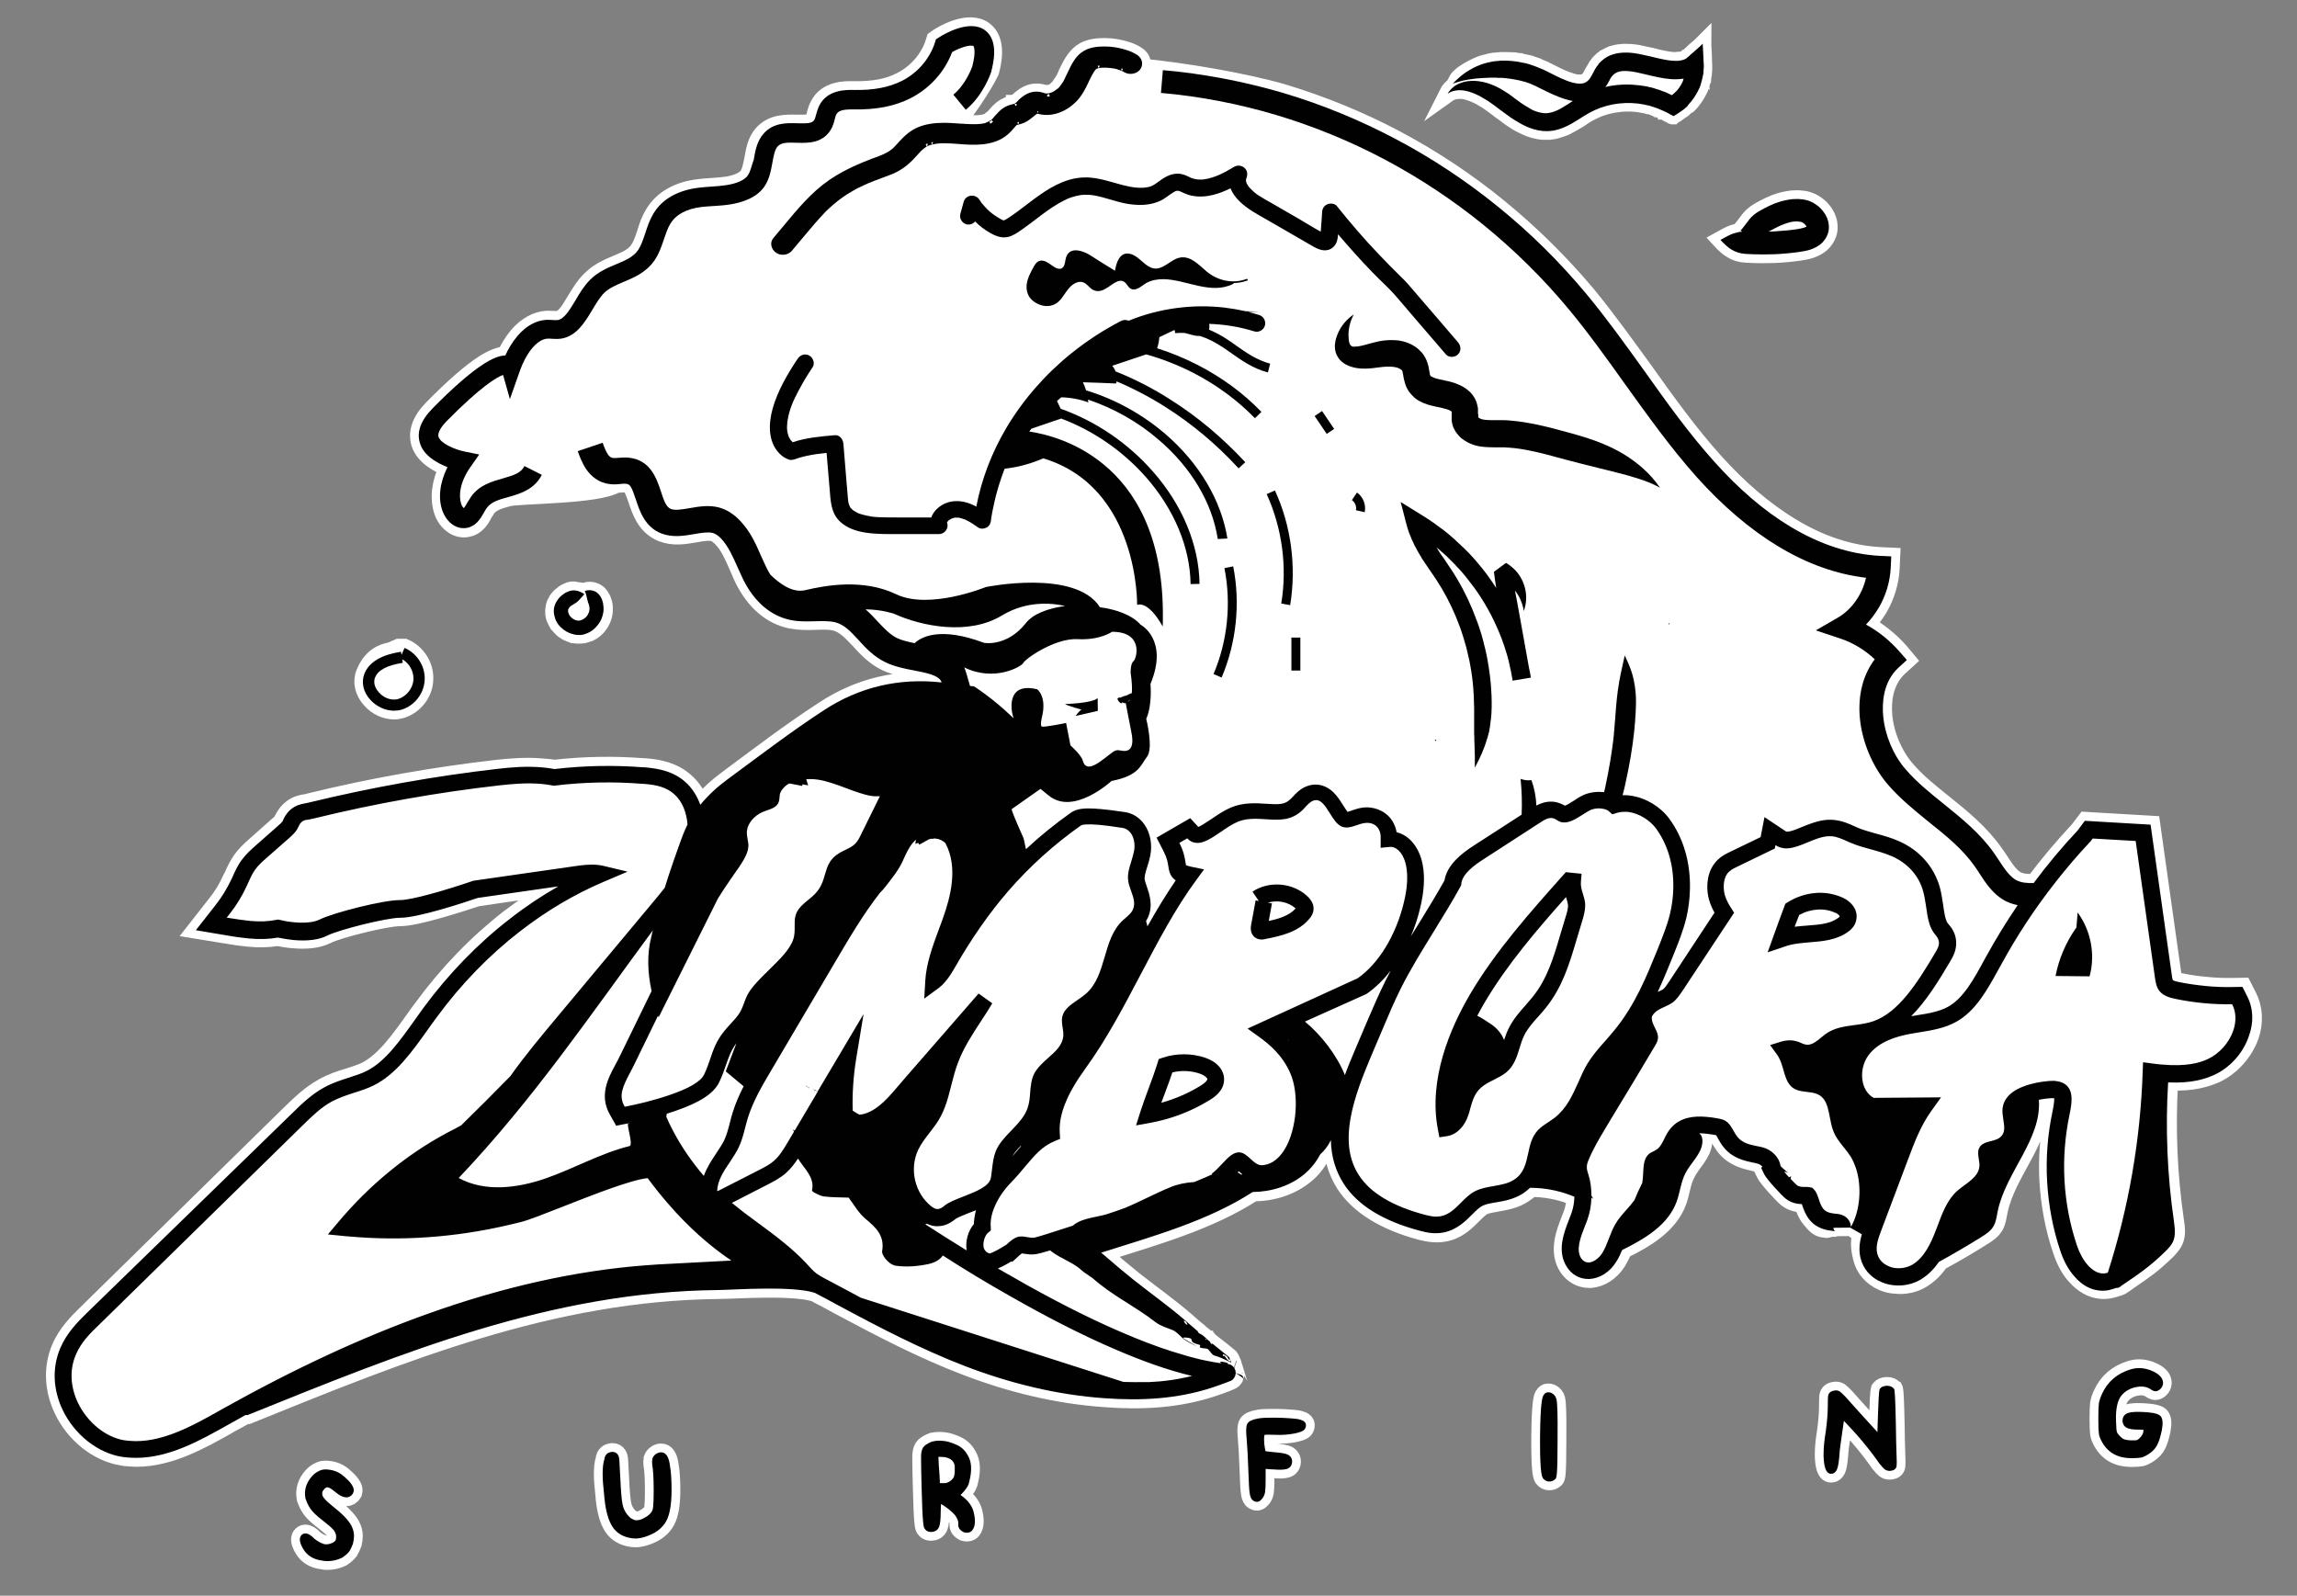 <?xml version="1.0" encoding="UTF-8"?> <svg xmlns="http://www.w3.org/2000/svg" xmlns:xlink="http://www.w3.org/1999/xlink" version="1.1" x="0px" y="0px" width="131px" height="91px" viewBox="0 0 131 91" style="enable-background:new 0 0 131 91;" xml:space="preserve"><rect x="0" y="0" width="131" height="91" fill="#808080" stroke="none"/> <style type="text/css"> .st0{fill:none;} .st1{fill:#010101;stroke:#FFFFFF;stroke-miterlimit:10;} .st2{fill:#FFFFFF;stroke:#FFFFFF;stroke-miterlimit:10;} .st3{fill:#010101;} </style> <g id="Layer_3"> </g> <g id="Layer_2"> <g> <path class="st0" d="M70.16,77.68c0.01-0.04,0-0.04-0.03-0.09c-0.03-0.01-0.04-0.06-0.04-0.06c-0.04-0.19-0.19-0.25-0.32-0.3v0.1 c0.06,0.03,0.09,0.03,0.09,0C69.92,77.49,70.04,77.59,70.16,77.68z"></path> <path class="st0" d="M53.89,83.1c-0.13-0.01-0.26-0.02-0.37-0.02l0,0.04c0,0.09,0.01,0.24,0.02,0.44c0.04,0.5,0.06,0.8,0.06,0.93 c0,0.04,0,0.07,0,0.09c0.03,0,0.07,0,0.13,0h0.01l0.01,0c0.13,0.01,0.23-0.01,0.33-0.05c0.1-0.05,0.19-0.13,0.28-0.23 c0.04-0.05,0.11-0.2,0.09-0.65C54.44,83.46,54.37,83.2,53.89,83.1z"></path> <path class="st1" d="M18.96,85.89c-0.43-0.34-0.54-0.52-0.57-0.6c-0.04-0.17,0.01-0.25,0.05-0.3l0.01-0.01l0.01-0.01 c0.08-0.13,0.16-0.15,0.21-0.15c0.05,0,0.17,0.03,0.43,0.25c0.28,0.24,0.51,0.34,0.71,0.32c0.09-0.01,0.22-0.06,0.32-0.22l0-0.01 c0.18-0.32-0.21-0.7-0.57-1.01c-0.23-0.19-0.52-0.31-0.84-0.34c-0.05-0.01-0.1-0.01-0.15-0.01c-0.14,0-0.27,0.03-0.38,0.09 c-0.15,0.07-0.28,0.17-0.39,0.29c-0.34,0.38-0.47,0.81-0.38,1.28l0.01,0.02c0.07,0.21,0.16,0.4,0.28,0.57 c0.12,0.18,0.34,0.39,0.69,0.66c0.31,0.24,0.52,0.42,0.63,0.55c0.09,0.12,0.14,0.24,0.14,0.38c0,0.08-0.01,0.15-0.03,0.2 c-0.01,0.02-0.04,0.07-0.16,0.14c-0.22,0.1-0.41,0.12-0.55,0.06l0,0c-0.17-0.06-0.33-0.15-0.49-0.28 c-0.21-0.21-0.37-0.31-0.52-0.31c-0.09,0-0.16,0.03-0.22,0.09c-0.07,0.07-0.1,0.16-0.1,0.26c0,0.15,0.07,0.33,0.2,0.55 c0.22,0.36,0.56,0.57,1.01,0.64c0.12,0.03,0.25,0.04,0.38,0.04c0,0,0,0,0,0c0.29,0,0.56-0.07,0.81-0.19l0.02-0.01 c0.19-0.13,0.33-0.25,0.41-0.37l0.01-0.01c0.07-0.12,0.13-0.26,0.19-0.41l0-0.01c0.04-0.15,0.06-0.3,0.06-0.44 c0-0.21-0.06-0.42-0.17-0.62C19.84,86.66,19.5,86.31,18.96,85.89z"></path> <path class="st1" d="M37.87,82.86c-0.09-0.04-0.23-0.07-0.43,0.04l0,0c-0.11,0.07-0.19,0.16-0.23,0.27l0,0.01 c-0.02,0.09-0.03,0.21-0.01,0.36l0,0.02c0.05,0.25,0.08,0.74,0.08,1.45c0,0.45-0.01,0.75-0.03,0.9l0,0.01 c-0.01,0.13-0.04,0.23-0.09,0.3c-0.07,0.11-0.19,0.22-0.37,0.32c-0.16,0.1-0.33,0.16-0.5,0.16c-0.08,0-0.16-0.03-0.24-0.08 l-0.01,0c-0.09-0.05-0.18-0.14-0.26-0.24l0,0c-0.13-0.15-0.23-0.36-0.28-0.61c-0.05-0.27-0.09-0.75-0.12-1.43 c-0.03-0.54-0.05-0.92-0.06-1.11c-0.01-0.13-0.07-0.43-0.39-0.43c0,0,0,0,0,0l-0.02,0c-0.26,0.02-0.42,0.17-0.44,0.42 c-0.07,0.2-0.1,0.48-0.1,0.85c0,0.31,0.03,0.69,0.08,1.13c0.06,0.78,0.19,1.34,0.4,1.73c0.21,0.41,0.56,0.67,1.04,0.77 c0.13,0.03,0.25,0.04,0.37,0.04c0,0,0,0,0,0c0.05,0,0.09,0,0.14-0.01c0.16-0.02,0.35-0.06,0.57-0.15 c0.48-0.18,0.83-0.47,1.03-0.84c0.2-0.37,0.3-0.95,0.3-1.77c0-0.58-0.03-1.04-0.09-1.37C38.16,83.19,38.05,82.96,37.87,82.86z"></path> <path class="st1" d="M55.51,86.16c-0.1-0.31-0.31-0.59-0.62-0.82l0,0c-0.04-0.03-0.07-0.05-0.11-0.08 c0.03-0.03,0.05-0.05,0.07-0.07l0,0c0.22-0.23,0.35-0.42,0.4-0.57l0-0.01c0.17-0.62,0.18-1.1,0.02-1.46 c-0.16-0.36-0.39-0.61-0.71-0.75c-0.29-0.13-0.52-0.2-0.71-0.22c-0.11-0.01-0.21-0.02-0.31-0.02c-0.13,0-0.25,0.02-0.36,0.05 l-0.02,0c-0.17,0.07-0.32,0.15-0.44,0.25l0,0c-0.11,0.1-0.17,0.27-0.19,0.51l0,0.01l0,0.26c0,0.31,0.01,0.85,0.03,1.59 c0.05,2.12,0.12,2.26,0.16,2.33l0.01,0.01c0.05,0.09,0.18,0.23,0.45,0.19c0.19-0.02,0.33-0.14,0.39-0.32 c0.05-0.15,0.08-0.42,0.08-0.86c0.01-0.2,0.01-0.33,0.02-0.41c0.06,0.04,0.15,0.1,0.29,0.19c0.24,0.18,0.42,0.34,0.53,0.48 c0.13,0.19,0.18,0.35,0.16,0.47l0,0.01c-0.01,0.12,0.02,0.3,0.27,0.44l0.02,0.01l0.02,0.01c0.07,0.02,0.14,0.03,0.19,0.03 c0.15,0,0.25-0.07,0.3-0.14c0.09-0.11,0.14-0.26,0.15-0.45C55.61,86.64,55.58,86.43,55.51,86.16L55.51,86.16z M54.36,84.3 c-0.09,0.11-0.18,0.18-0.28,0.23c-0.09,0.05-0.2,0.06-0.33,0.05l-0.01,0h-0.01c-0.06,0-0.1,0-0.13,0c0-0.02,0-0.05,0-0.09 c0-0.13-0.02-0.43-0.06-0.93c-0.01-0.19-0.02-0.34-0.02-0.44l0-0.04c0.11,0,0.24,0.01,0.37,0.02c0.48,0.1,0.55,0.36,0.56,0.56 C54.47,84.1,54.4,84.25,54.36,84.3z"></path> <path class="st1" d="M74.17,80.97c-0.11-0.04-0.24-0.06-0.4-0.07c-0.15-0.01-0.35-0.03-0.61-0.04l0,0 c-0.25-0.01-0.46-0.01-0.64-0.01c-0.33,0-0.57,0.01-0.73,0.04c-0.36,0.06-0.55,0.15-0.64,0.28c-0.06,0.09-0.08,0.23-0.08,0.47 c0,0.09,0.01,0.2,0.02,0.32c0.04,0.45,0.08,1.13,0.11,2.02c0.02,0.6,0.04,0.99,0.07,1.17c0.03,0.23,0.1,0.37,0.22,0.44 c0.07,0.04,0.13,0.06,0.2,0.06c0,0,0,0,0,0c0.03,0,0.06-0.01,0.09-0.02c0.07-0.02,0.13-0.08,0.21-0.17 c0.08-0.1,0.14-0.23,0.16-0.38c0.02-0.13,0.03-0.36,0.03-0.71l0-0.6c0.19,0.02,0.35,0.03,0.46,0.03c0.35,0.03,0.6,0.02,0.76-0.03 c0.19-0.07,0.29-0.22,0.29-0.42c0-0.18-0.09-0.32-0.26-0.4l0,0c-0.13-0.06-0.37-0.1-0.73-0.13c-0.34-0.03-0.47-0.05-0.52-0.06 c-0.01-0.01-0.02-0.04-0.03-0.1c-0.04-0.2-0.06-0.4-0.06-0.59c0-0.15,0.02-0.22,0.03-0.24c0.06-0.01,0.23-0.02,0.74,0 c0.32,0.01,0.65-0.02,0.97-0.08c0.39-0.08,0.57-0.17,0.62-0.32c0.02-0.05,0.03-0.1,0.03-0.14c0-0.05-0.01-0.09-0.02-0.12 C74.41,81.07,74.32,81.01,74.17,80.97z"></path> <path class="st1" d="M88.77,79.81c-0.04-0.17-0.14-0.3-0.29-0.37l-0.02-0.01c-0.05-0.02-0.11-0.03-0.16-0.03c0,0,0,0,0,0 c-0.12,0-0.21,0.06-0.27,0.17c-0.06,0.09-0.18,0.32-0.2,2.39l0,0.33c0,1.8,0.12,1.95,0.18,2.03c0.09,0.11,0.21,0.17,0.34,0.17 c0,0,0,0,0,0h0.01c0.12,0,0.23-0.04,0.33-0.13l0.01-0.01l0.01-0.01c0.06-0.07,0.12-0.13,0.12-2.17l0-0.26 C88.84,80.72,88.82,80.04,88.77,79.81z"></path> <path class="st1" d="M108.17,83.27c0-0.03-0.01-0.21-0.03-1.04c-0.01-0.65-0.02-1.3-0.04-1.93c-0.03-0.97-0.06-1.03-0.07-1.08 l-0.01-0.02L108,79.19c-0.07-0.1-0.2-0.16-0.38-0.16c0,0,0,0,0,0l-0.02,0c-0.18,0.01-0.3,0.06-0.38,0.16l-0.02,0.03l-0.01,0.03 c-0.03,0.1-0.06,0.46-0.12,2.42c-0.21-0.23-0.49-0.54-0.84-0.92c-0.53-0.58-0.85-0.95-0.97-1.08l0,0 c-0.15-0.16-0.26-0.26-0.34-0.32l0,0c-0.1-0.06-0.22-0.07-0.35-0.04c-0.21,0.05-0.28,0.16-0.3,0.25c-0.02,0.06-0.03,0.2-0.03,0.65 c0,0.4-0.04,0.87-0.11,1.39c-0.08,0.49-0.13,0.93-0.13,1.32c0,0.11,0,0.21,0.01,0.31c0.02,0.22,0.06,0.82,0.42,0.82c0,0,0,0,0,0 c0.09,0,0.26-0.04,0.35-0.29c0.05-0.14,0.09-0.38,0.12-0.73l0,0c0.01-0.18,0.03-0.41,0.07-0.68c0.04-0.28,0.08-0.59,0.13-0.91 c0.02-0.16,0.04-0.3,0.06-0.41c0.81,0.84,1.49,1.66,2.02,2.43l0.01,0.01c0.13,0.16,0.22,0.26,0.29,0.32 c0.09,0.07,0.2,0.1,0.33,0.09l0.01,0c0.06-0.01,0.24-0.03,0.31-0.17c0.03-0.05,0.04-0.11,0.04-0.22 C108.18,83.42,108.17,83.35,108.17,83.27L108.17,83.27z"></path> <path class="st1" d="M122.82,78.22c-0.27-0.13-0.55-0.2-0.82-0.2c0,0,0,0,0,0c-0.17,0-0.34,0.03-0.51,0.08 c-0.75,0.23-1.29,0.7-1.6,1.37c-0.1,0.21-0.16,0.4-0.19,0.56l0,0.01c-0.02,0.16-0.03,0.44-0.03,0.86c0,0.44,0.01,0.72,0.03,0.86 c0.02,0.15,0.09,0.32,0.2,0.51c0.34,0.59,0.9,0.89,1.67,0.89c0.26,0,0.45-0.02,0.56-0.04c0.12-0.03,0.26-0.1,0.43-0.21 c0.21-0.14,0.37-0.31,0.47-0.51c0.1-0.18,0.18-0.46,0.26-0.83c0.08-0.42,0.05-0.67-0.07-0.81c-0.08-0.09-0.26-0.19-0.9-0.23 c-0.45-0.03-0.75-0.01-0.92,0.04c-0.22,0.06-0.35,0.22-0.35,0.45c0,0.18,0.09,0.33,0.25,0.41l0,0c0.14,0.07,0.35,0.1,0.65,0.1 c0,0,0.01,0,0.01,0c0.16,0,0.24,0,0.28,0.01c0,0.02,0,0.04,0,0.07c0,0.12-0.07,0.25-0.2,0.38c-0.11,0.11-0.17,0.14-0.19,0.14 c-0.04,0.01-0.13,0.02-0.37,0.01c-0.22-0.01-0.31-0.05-0.35-0.06l-0.01,0c-0.04-0.02-0.11-0.06-0.22-0.17l0,0 c-0.12-0.12-0.17-0.2-0.18-0.25c-0.02-0.05-0.04-0.18-0.05-0.59c-0.03-0.71,0.08-1.22,0.32-1.5c0.21-0.24,0.47-0.39,0.8-0.46 c0.32-0.07,0.58-0.04,0.81,0.09c0.16,0.11,0.24,0.14,0.31,0.14c0.11,0.01,0.21-0.06,0.28-0.12l0.01-0.01 c0.09-0.09,0.14-0.19,0.15-0.3l0-0.01l0-0.07C123.34,78.59,123.16,78.39,122.82,78.22z"></path> <g> <path class="st2" d="M22.48,40.53c0.14,0,0.29-0.03,0.43-0.07c0.72-0.23,1.28-0.93,1.3-1.7c0.04-0.78-0.43-1.52-1.14-1.83h-0.34 l-0.46,0.2c-0.41,0.07-1.08,0.29-1.47,1.26c-0.2,0.49-0.07,1.07,0.35,1.52C21.49,40.3,22,40.53,22.48,40.53z"></path> <path class="st2" d="M70.39,78.06c0.03,0.01-0.05-0.09-0.02-0.08c-0.04-0.13-0.09-0.28-0.1-0.32c-0.01-0.04-0.1-0.19-0.1-0.2 c-0.01-0.03-0.04-0.06-0.04-0.06c-0.33-0.28-0.64-0.52-0.94-0.75c-0.04,0-0.07,0.01-0.1-0.01c0-0.04-0.01-0.07-0.04-0.1 c-0.04-0.04-0.09-0.07-0.13-0.12c-0.01,0-0.03-0.01-0.04-0.03h-0.01c-0.09-0.1-0.17-0.16-0.26-0.23 c-0.03-0.01-0.04-0.03-0.07-0.04c-0.09-0.03-0.17-0.07-0.17-0.17c-0.01-0.01-0.03-0.03-0.06-0.04c-0.07-0.07-0.16-0.13-0.23-0.19 c-0.14-0.13-0.29-0.26-0.43-0.38c-0.97-0.84-1.93-1.51-2.96-2.32c-0.55-0.45-1.09-0.88-1.59-1.35c-0.09-0.07-0.16-0.13-0.25-0.2 c2.93-0.93,6.1-1.81,8.64-3.46c1.06,0,2.14-0.33,2.96-1.01c0.38-0.3,0.68-0.7,0.9-1.12c0.23-0.22,0.43-0.46,0.58-0.77 c0.01-0.01,0.03-0.04,0.03-0.06c0.03,0.94,0.28,1.77,0.74,2.49c0.8,1.22,2.26,2.12,4.33,2.68c0.2,0.04,0.42,0.1,0.67,0.12 c0.09,0.01,0.16,0.01,0.25,0.01c0.14,0,0.29-0.01,0.43-0.04c0.77-0.14,1.25-0.64,1.64-1.03c0.2-0.2,0.39-0.39,0.58-0.49 c0.19-0.09,0.48-0.14,0.78-0.19c0.48-0.09,1.03-0.17,1.54-0.52c0.14-0.09,0.28-0.2,0.39-0.32c0.78,0,1.57,0.14,2.3,0.42 c0.09,0.03,0.16,0.06,0.23,0.09c-0.01,0.32-0.07,0.65-0.17,0.94c-0.04,0.1-0.09,0.22-0.13,0.33c-0.3,0.77-0.72,1.83-0.13,2.74 c0.29,0.42,0.72,0.67,1.22,0.67h0.07c0.59-0.03,1.17-0.41,1.54-0.99c0.13-0.22,0.25-0.45,0.33-0.67 c1.29-0.64,2.62-1.42,3.12-2.77c0.19-0.52,0.23-1.1,0.49-1.59c0.3-0.62,0.93-1.12,0.97-1.8c0.01-0.17-0.01-0.36-0.14-0.48 c-0.01-0.01-0.03-0.01-0.03-0.03c0.22,0,0.48,0.03,0.81,0.09c0.03,0,0.1,0.01,0.14,0.01c0.04,0.06,0.09,0.14,0.13,0.22 c0.09,0.14,0.19,0.32,0.33,0.49c0.51,0.62,1.19,0.75,1.64,0.86c0.1,0.01,0.22,0.04,0.3,0.06c0.04,0.01,0.17,0.07,0.25,0.17 l-0.09,0.06l0.17,0.35c0.14,0.29,1.01,1.23,1.23,1.41c0.33,0.26,0.68,0.3,0.93,0.3c0,0.03,0.01,0.04,0.01,0.06 c0.09,0.25,0.19,0.55,0.41,0.81c0.43,0.55,0.59,0.55,0.94,0.59c0.04,0.01,0.3-0.11,0.34-0.11c-0.04-0.01,0.1,0.11,0.1,0.01 l0.97-0.01l0.55,0.41c-0.12,0.39-0.09,0.81,0.03,1.3c0.14,0.64,0.57,1.13,1.2,1.41c0.23,0.1,0.48,0.16,0.74,0.17 c0.52,0.06,1.06-0.06,1.49-0.32s0.77-0.61,1.03-1c0.83-0.45,1.62-0.91,2.41-1.41c0.28-0.17,0.55-0.35,0.71-0.61 c0.16-0.26,0.19-0.58,0.25-0.87c0.46-2.25,2.51-4.1,2.35-6.38c0.14-0.03,0.3-0.04,0.45-0.06c0.13-0.01,0.29-0.03,0.41-0.01 c0.01,0,0.01,0,0.01,0c0.01,0.09,0,0.3-0.09,0.72c-0.29,1.32-0.39,2.67-0.32,4.03c0.09,1.36,0.33,2.7,0.77,3.96 c0.19,0.58,0.46,1.09,0.81,1.46c0.42,0.46,0.9,0.74,1.42,0.78c0.06,0.01,0.1,0.01,0.16,0.01c0.19,0,0.38-0.03,0.57-0.09 c0,0,0.36-0.1,0.41-0.13l0.26-0.17l0.22-0.16c0.97-0.67,1.26-0.85,2.15-1.7c0.16-0.17,0.33-0.35,0.43-0.57 c0.16-0.36,0.1-0.77,0.04-1.16c-0.38-2.62-0.49-5.28-0.33-7.91c1.38,0.06,2.14-0.22,2.64-0.43c0.88-0.41,1.62-1.23,1.96-2.16 c0.28-0.8,0.23-1.61-0.12-2.29l-0.28-0.55l-0.59,0.01c-0.49,0.01-1-0.01-1.49-0.06c-0.51-0.04-1.01-0.12-1.51-0.22 c-0.25-0.04-0.33-0.09-0.36-0.1c-0.04-0.07-0.06-0.26-0.07-0.36l-1.2-8.51l-3.75-0.22l-0.41,0.54c-0.9,0.96-1.74,1.96-2.52,3 c-0.38,0.01-0.71-0.01-0.99-0.14c-0.38-0.2-0.68-0.65-0.99-1.13c-0.09-0.14-0.19-0.28-0.29-0.42c-0.8-1.14-1.84-1.99-2.85-2.8 c-0.81-0.65-1.58-1.26-2.22-2.01c-0.68-0.8-1.16-1.93-1.26-3.03c-0.06-0.67-0.03-1.91,0.88-2.75l0.46-0.42l-0.41-0.49 c-0.55-0.62-1.2-1.14-1.91-1.54c0.28-0.28,0.51-0.59,0.72-0.94c0.41-0.71,0.65-1.51,0.68-2.29l0.03-0.65l-0.65-0.03 c-1.7-0.09-3.42-0.65-5.1-1.68c-1.48-0.9-2.94-2.14-4.35-3.71c-1.43-1.59-2.74-3.41-3.99-5.17c-1.04-1.43-2.12-2.94-3.26-4.33 c-1.52-1.81-3.22-3.49-5.06-4.99c-1.81-1.48-3.78-2.78-5.84-3.88c-2.06-1.09-4.22-1.97-6.43-2.64C71,4.66,67.43,4.06,65.11,3.84 c0.03-0.09,0.03-0.17,0.01-0.28c-0.01-0.17-0.12-0.32-0.28-0.41c-0.14-0.1-0.33-0.19-0.54-0.26c-0.42-0.14-0.87-0.22-1.29-0.22 c-0.38,0-0.93,0.03-1.33,0.33c-0.38,0.28-0.58,0.7-0.77,1.07c-0.01,0.04-0.03,0.09-0.06,0.13l-0.01,0.03 c-0.04,0.09-0.09,0.19-0.13,0.29c-0.06,0.09-0.1,0.17-0.13,0.2c-0.06,0.1-0.12,0.17-0.17,0.25C60.4,5,60.39,5.01,60.36,5.04 c0,0.01-0.01,0.01-0.01,0.01l-0.01,0.01c0,0-0.01,0.01-0.03,0.01c-0.01,0.01-0.03,0.03-0.03,0.03c-0.04,0.04-0.1,0.07-0.14,0.12 c-0.01,0-0.03,0.01-0.04,0.03c-0.07,0.03-0.14,0.06-0.23,0.09h-0.04c-0.01,0.01-0.04,0.01-0.06,0.01c-0.01,0-0.01,0-0.03,0.01 h-0.01c-0.01,0-0.01,0-0.03,0c-0.03,0-0.06-0.01-0.09-0.01c-0.01,0-0.03,0-0.04-0.01c-0.32-0.1-0.58-0.1-0.84-0.01 c-0.2,0.07-0.38,0.2-0.54,0.33c-0.03,0.01-0.04,0.04-0.07,0.06c-0.04,0.04-0.1,0.07-0.14,0.12c-0.03,0.01-0.04,0.03-0.09,0.07 h-0.01c0,0,0,0-0.01,0c0,0.01,0,0.01,0,0.01c-0.01,0-0.03,0-0.03,0.01c-0.03,0-0.06,0-0.09,0.01h-0.01 c-0.17,0.04-0.3,0.1-0.46,0.19c-0.2,0.13-0.38,0.32-0.51,0.48l-0.04,0.04c-0.04,0.06-0.09,0.1-0.13,0.14c0,0,0,0.01-0.01,0.01 l-0.01,0.01c-0.01,0.01-0.03,0.03-0.04,0.03c-0.01,0.01-0.03,0.03-0.07,0.06c0,0,0,0-0.01,0l-0.01,0.01h-0.01l-0.03,0.01 c-0.03,0.01-0.04,0.03-0.07,0.03C56.24,7,56.23,7,56.2,7.01h-0.01c0,0-0.03,0.01-0.04,0.01c-0.09,0.01-0.17,0.03-0.28,0.04 c-0.04,0-0.09,0.01-0.14,0.01c0,0-0.01,0-0.04,0c0,0-0.01,0-0.03,0c-0.01,0-0.03,0-0.03,0h-0.23c-0.09-0.01-0.17-0.01-0.29-0.01 c-0.12-0.01-0.23-0.01-0.35-0.03c-0.09,0-0.17-0.01-0.28-0.01c0.94-0.96,1.97-2.84,1.99-2.9l0.01-0.04 c0.12-0.43,0.45-1.77-0.36-2.36c-0.88-0.64-2.35,0.23-2.62,0.41l-0.17,0.12l-0.06,0.19c-0.29,0.91-0.99,1.72-1.88,2.17 c-0.72,0.38-1.59,0.54-2.72,0.52c-0.45-0.01-1.54-0.03-1.99,0.9c-0.09,0.17-0.13,0.33-0.17,0.48c-0.03,0.1-0.04,0.2-0.09,0.28 c-0.1,0.23-0.26,0.26-0.97,0.25c-0.62-0.01-1.39-0.04-1.96,0.59c-0.38,0.42-0.46,0.99-0.55,1.48c-0.07,0.35-0.13,0.68-0.28,0.9 c-0.09,0.14-0.25,0.25-0.46,0.35c-0.48,0.22-1.03,0.25-1.59,0.29c-0.23,0.01-0.46,0.03-0.71,0.06c-1.22,0.13-2.12,0.65-2.62,1.48 c-0.22,0.36-0.35,0.74-0.46,1.12c-0.12,0.35-0.23,0.68-0.41,0.94c-0.28,0.41-0.74,0.59-1.26,0.81c-0.48,0.2-1.01,0.43-1.46,0.88 c-0.35,0.33-0.61,0.77-0.86,1.17c-0.32,0.54-0.62,1.06-0.99,1.12c-0.09,0.01-0.19,0-0.3,0c-0.1,0-0.22-0.01-0.35-0.01 c-0.59,0.04-1.16,0.35-1.65,0.91c-0.3,0.36-0.54,0.77-0.71,1.13c-0.33,0.01-0.74,0.17-1.25,0.49c-0.74,0.48-1.72,1.33-2.91,2.54 c-0.67,0.68-0.91,1.35-0.72,1.99c0.23,0.72,1,1.16,1.59,1.38c-0.43,0.88-0.54,1.78-0.28,2.52c0.14,0.41,0.43,0.72,0.77,0.88 c0.14,0.06,0.29,0.09,0.43,0.09c0.12,0,0.25-0.03,0.38-0.07c0.41-0.16,0.61-0.52,0.77-0.83c0.06-0.09,0.12-0.17,0.16-0.25 c0.26-0.36,0.71-0.48,1.22-0.62c0.62-0.17,5.16-0.12,6.16-0.78c0.1,0,0.2,0,0.29-0.01c0.12-0.01,0.23-0.01,0.3-0.01 c0.22,0.01,0.3,0.13,0.57,0.88c0.22,0.67,0.51,1.57,1.45,1.94c0.64,0.25,1.29,0.14,1.87,0.04c0.41-0.07,0.77-0.14,1.04-0.07 c0.16,0.04,0.32,0.16,0.49,0.33c0.41,0.43,0.65,0.99,0.91,1.58c0.1,0.25,0.22,0.49,0.33,0.75c0.65,1.29,1.58,2.09,2.71,2.32 c0.48,0.09,0.94,0.09,1.41,0.07c0.42-0.01,0.81-0.03,1.14,0.06c0.51,0.14,0.88,0.54,1.32,1c0.41,0.45,0.87,0.96,1.55,1.29 c0.51,0.23,1.07,0.35,1.62,0.46c0.65,0.12,1.33,0.26,1.52,0.58c0,0.03,0.01,0.06,0.03,0.09c-2.43-0.28-4.7,0.26-6.72,1.59 c-1.9,1.23-3.7,2.61-5.52,3.96c-0.57,0.42-1.09,0.9-1.51,1.42c-0.19-0.51-0.48-0.96-0.86-1.29c-0.68-0.61-1.51-0.77-2.22-0.83 c-0.06-0.01-0.12-0.01-0.19-0.01c-1.67-0.13-3.38-0.1-5.06,0.09c-0.2-0.03-0.42-0.06-0.64-0.07c-0.94-0.09-1.86-0.01-2.62,0.07 c-3.57,0.41-7.16,1.04-10.67,1.9l-0.22,0.06l-0.1,0.01c-0.17,0.03-0.52,0.09-0.83,0.38c-0.23,0.2-0.35,0.45-0.42,0.58v0.01 c-0.01,0.01-0.01,0.03-0.01,0.04c-0.04,0.07-0.19,0.2-0.3,0.29l-1.26,1.12c-0.25,0.22-0.55,0.49-0.81,0.86 c-0.2,0.3-0.35,0.61-0.46,0.88c-0.03,0.04-0.06,0.1-0.09,0.16c-0.23,0.52-0.52,1-0.87,1.43l-1.16,1.48l1.78,0.29 c0.39,0.07,0.8,0.13,1.23,0.17c0.62,0.06,1.16,0.04,1.67-0.04c0.2,0.04,0.52,0.1,0.88,0.13c0.8,0.07,1.45-0.01,1.94-0.26 c0.62-0.32,3.35-1,4.13-1c0,0,0,0,0.01,0h0.01c0.99,0,3.57-0.86,4.41-1.13l4.59-0.67c-0.96,0.54-1.87,1.16-2.77,1.84 c-1.84,1.43-3.51,3.16-4.93,5.1c-0.17,0.23-0.35,0.46-0.51,0.7c-0.83,1.16-1.68,2.36-2.74,2.9c-0.3,0.14-0.64,0.25-0.99,0.36 c-0.48,0.14-0.96,0.3-1.45,0.58c-0.72,0.39-1.3,0.96-1.85,1.49L4.97,74.87C4.46,75.37,3.81,76,3.43,76.89 C2.97,78,3.03,79.24,3.58,80.4c0.67,1.41,2,2.46,3.38,2.68c0.1,0.03,0.22,0.04,0.33,0.04c0.16,0.01,0.32,0.03,0.48,0.03 c1.9,0,3.67-0.99,5.23-1.87l0.04-0.03c0.33-0.17,0.65-0.36,0.99-0.54h0.12c8.84-3.58,17.3-7.04,26.85-7.13 c0.88,0,4.19-0.25,5.49,0.16c0.14,0.09,0.28,0.16,0.42,0.23c0.3,0.16,0.61,0.32,0.91,0.49c2.36,1.26,4.74,2.51,7.23,3.46 c2.57,0.99,5.23,1.64,7.97,1.83c2.07,0.16,4.14,0.06,6.16-0.61c0.35-0.12,0.68-0.23,1.01-0.38c0.1-0.03,0.16-0.1,0.22-0.19 c0.03-0.07,0.06-0.14,0.06-0.22c0-0.01,0-0.01,0-0.03"></path> <path class="st2" d="M32.35,33.75c-0.03,0.01-0.07,0.03-0.1,0.06c-0.03,0-0.04,0.01-0.07,0.03c-0.01,0.01-0.04,0.03-0.06,0.06 c-0.1,0.06-0.22,0.16-0.32,0.3c-0.01,0.03-0.04,0.07-0.06,0.12c-0.03,0.03-0.04,0.07-0.07,0.12c-0.03,0.09-0.06,0.19-0.07,0.29 c-0.01,0.1-0.01,0.22,0,0.32c0.01,0.09,0.04,0.19,0.09,0.28c0.04,0.09,0.09,0.17,0.13,0.25c0.06,0.07,0.12,0.13,0.17,0.19 c0.1,0.12,0.23,0.2,0.33,0.26c0.12,0.06,0.22,0.1,0.28,0.12c0.04,0.01,0.07,0.01,0.09,0.03c0.01,0,0.03,0,0.03,0 s0.01,0.01,0.03,0.01c0.03,0,0.04,0,0.09,0.01c0.07,0.01,0.19,0.01,0.32,0c0.07,0,0.14-0.01,0.22-0.04 c0.04-0.01,0.07-0.03,0.12-0.04c0.03-0.01,0.07-0.03,0.12-0.04c0.14-0.07,0.28-0.17,0.41-0.3c0.12-0.13,0.22-0.28,0.29-0.43 c0.07-0.17,0.12-0.33,0.13-0.51c0.01-0.16,0-0.3-0.03-0.42c-0.03-0.12-0.07-0.2-0.09-0.26c-0.06-0.12-0.12-0.2-0.19-0.28 c-0.03-0.03-0.07-0.06-0.12-0.09c-0.03-0.01-0.07-0.04-0.12-0.06c-0.16-0.07-0.35-0.07-0.54-0.01c0.01,0.01,0.01,0.04,0.01,0.06 c-0.17-0.06-0.39-0.07-0.49-0.09C32.71,33.63,32.53,33.65,32.35,33.75z"></path> <path class="st2" d="M99.56,14.48c0.17,0.01,0.52,0.03,0.95,0.03c0.21,0,0.44-0.01,0.68-0.01c0.24-0.01,0.48-0.03,0.72-0.05 c0.24-0.02,0.47-0.05,0.69-0.08c0.22-0.03,0.45-0.07,0.66-0.14c0.11-0.04,0.21-0.08,0.3-0.13c0.09-0.05,0.17-0.1,0.24-0.15 c0.02-0.01,0.03-0.03,0.05-0.04c0.02-0.01,0.03-0.03,0.04-0.04c0.03-0.02,0.05-0.05,0.07-0.07c0.03-0.04,0.05-0.06,0.05-0.06 c0.02-0.03,0.02-0.03,0.02-0.03s0.02-0.02,0.05-0.06c0.03-0.04,0.07-0.1,0.11-0.19c0.04-0.08,0.08-0.19,0.1-0.32 c0.02-0.13,0.02-0.28-0.01-0.44c-0.01-0.04-0.02-0.08-0.03-0.12c-0.01-0.02-0.01-0.04-0.02-0.06c-0.01-0.02-0.01-0.04-0.02-0.06 c-0.03-0.07-0.06-0.14-0.1-0.21c-0.08-0.14-0.18-0.26-0.29-0.38c-0.06-0.06-0.12-0.11-0.19-0.16c-0.07-0.05-0.14-0.1-0.21-0.14 c-0.08-0.04-0.16-0.08-0.24-0.11c-0.04-0.02-0.09-0.03-0.13-0.04l-0.07-0.02l-0.02,0l-0.01,0l-0.03-0.01 c-0.04-0.01-0.08-0.02-0.12-0.02c-0.04,0-0.08-0.01-0.12-0.01c-0.04-0.01-0.08-0.01-0.12-0.01c-0.04,0-0.08,0-0.12,0 c-0.16,0-0.31,0.01-0.45,0.04c-0.14,0.02-0.28,0.06-0.41,0.09c-0.13,0.04-0.25,0.08-0.36,0.12c-0.22,0.09-0.41,0.18-0.56,0.26 c-0.15,0.08-0.26,0.14-0.33,0.18c-0.13,0.08-0.24,0.15-0.33,0.23c-0.09,0.08-0.17,0.16-0.24,0.25c-0.07,0.09-0.14,0.18-0.22,0.29 c-0.08,0.1-0.16,0.22-0.28,0.34c0.04,0.02,0.07,0.04,0.11,0.06c-0.18,0.01-0.34,0.05-0.5,0.1c-0.23,0.08-0.46,0.21-0.75,0.37 c0.22,0.24,0.42,0.43,0.65,0.56C98.99,14.38,99.24,14.46,99.56,14.48z"></path> <path class="st2" d="M83.4,5.14c0.26,0.03,0.49,0.12,0.74,0.22c0.23,0.1,0.46,0.23,0.71,0.39c0.12,0.09,0.25,0.17,0.36,0.26 c0.07,0.06,0.14,0.1,0.22,0.16c0.07,0.06,0.14,0.12,0.22,0.17c0.09,0.06,0.19,0.13,0.3,0.22c0.12,0.09,0.26,0.19,0.43,0.3 c0.17,0.12,0.38,0.23,0.64,0.35c0.13,0.06,0.28,0.12,0.43,0.16c0.16,0.04,0.33,0.09,0.52,0.1h0.42c0.14-0.01,0.29-0.04,0.43-0.09 c0.14-0.04,0.28-0.09,0.41-0.14c0.13-0.07,0.26-0.13,0.38-0.2c0.13-0.07,0.25-0.14,0.35-0.2c0.12-0.07,0.22-0.14,0.33-0.22 c0.22-0.14,0.42-0.25,0.64-0.35c0.43-0.2,0.91-0.33,1.41-0.38c0.48-0.06,0.96-0.03,1.41,0.06c0.06,0.01,0.1,0.03,0.16,0.03 C93.94,6,93.97,6,94,6.01c0.01,0,0.04,0.01,0.07,0.01c0.06,0.01,0.1,0.03,0.16,0.04c0.04,0.03,0.1,0.03,0.14,0.06 c0.06,0.01,0.1,0.03,0.14,0.06c0.03,0,0.06,0.01,0.07,0.01c0.03,0.01,0.06,0.03,0.07,0.04c0.04,0.01,0.09,0.03,0.13,0.06 c0.03,0.01,0.06,0.01,0.07,0.03h0.01l0.01,0.01l0.03,0.01c0.03,0.01,0.04,0.03,0.07,0.03c0.09,0.06,0.17,0.1,0.26,0.14 c0.04,0.01,0.09,0.04,0.13,0.07l0.03,0.01h0.01l0.01-0.01c0.03-0.01,0.04-0.03,0.07-0.04c0.04-0.03,0.07-0.06,0.12-0.07 c0.04-0.03,0.09-0.06,0.13-0.09c0.07-0.06,0.16-0.12,0.23-0.16c0.01-0.01,0.03-0.03,0.04-0.03l0.03-0.03 c0.01-0.03,0.04-0.04,0.06-0.06c0.04-0.04,0.09-0.07,0.12-0.12C96.26,6,96.29,5.98,96.3,5.95l0.06-0.06 c0.03-0.03,0.06-0.07,0.09-0.1c0.25-0.3,0.39-0.58,0.48-0.77c0.01-0.06,0.03-0.1,0.04-0.13S96.98,4.85,97,4.84 c0-0.01,0-0.03,0.01-0.04c0.03-0.09,0.04-0.14,0.04-0.14c0-0.01,0-0.01,0-0.03c0.01-0.01,0.01-0.04,0.03-0.07 c0-0.04,0.01-0.07,0.01-0.13c0.01-0.06,0.03-0.12,0.04-0.2c0-0.01,0-0.01,0-0.03c0-0.01,0-0.01,0-0.03 c0.01-0.03,0.01-0.04,0.01-0.07c0-0.04,0-0.09,0.01-0.14V3.78c0-0.06,0-0.13-0.01-0.19c0-0.13-0.01-0.29-0.01-0.46 c0-0.06-0.01-0.26-0.03-0.57V2.52H97.1l-0.01,0.01c0,0-0.01,0.01-0.03,0.03c-0.04,0.04-0.09,0.09-0.14,0.13 c-0.09,0.07-0.19,0.16-0.29,0.25l-0.13,0.13c-0.01,0.01-0.04,0.04-0.07,0.06l-0.06,0.06c-0.04,0.03-0.09,0.07-0.12,0.1L96.2,3.32 c0,0,0,0-0.01,0.01h-0.01c-0.01,0.01-0.03,0.01-0.04,0.03c-0.03,0.01-0.04,0.03-0.06,0.03L96.04,3.4 c-0.01,0.01-0.01,0.01-0.03,0.01c-0.04,0.01-0.07,0.01-0.12,0.03c0,0-0.01,0.01-0.03,0.01c0,0,0,0-0.01,0h-0.03 c-0.01,0.01-0.03,0.01-0.04,0.01c-0.06,0-0.12,0.01-0.19,0.01c-0.14,0-0.3-0.01-0.48-0.04c-0.19-0.03-0.39-0.07-0.59-0.12 c-0.22-0.06-0.45-0.12-0.7-0.16c-0.25-0.06-0.51-0.12-0.8-0.14c-0.14-0.01-0.3-0.01-0.46-0.01c-0.16,0.01-0.33,0.03-0.51,0.09 c-0.09,0.01-0.17,0.04-0.26,0.09c-0.07,0.04-0.16,0.09-0.25,0.13c-0.03,0.03-0.07,0.06-0.12,0.09c-0.03,0.03-0.07,0.06-0.1,0.09 c-0.03,0.04-0.07,0.07-0.1,0.1c-0.01,0.01-0.03,0.03-0.04,0.06l-0.04,0.04c-0.06,0.07-0.1,0.14-0.14,0.22 c-0.03,0.04-0.04,0.07-0.06,0.1l-0.06,0.1c-0.07,0.13-0.13,0.23-0.17,0.32c-0.03,0.04-0.06,0.07-0.09,0.1 c-0.01,0.01-0.01,0.03-0.03,0.04c-0.01,0.01-0.03,0.03-0.04,0.04c-0.06,0.04-0.12,0.07-0.17,0.1c-0.07,0.03-0.14,0.04-0.22,0.04 c-0.09,0-0.17,0-0.28-0.01c-0.17-0.03-0.38-0.1-0.57-0.17c-0.39-0.14-0.75-0.35-1.09-0.51c-0.1-0.06-0.2-0.1-0.3-0.14 c-0.04-0.01-0.1-0.04-0.14-0.06c-0.04-0.03-0.09-0.04-0.13-0.06c-0.1-0.03-0.17-0.06-0.26-0.09c-0.03-0.01-0.07-0.03-0.1-0.04 c-0.04,0-0.07-0.01-0.12-0.03c-0.06-0.01-0.13-0.03-0.19-0.04c-0.06-0.01-0.1-0.03-0.16-0.04c-0.04,0-0.09-0.01-0.13-0.03 c-0.04,0-0.09-0.01-0.12-0.01c-0.06-0.01-0.12-0.01-0.16-0.03c-0.06,0-0.1-0.01-0.16-0.01c-0.1,0-0.2-0.01-0.3-0.01h-0.35 c-0.03,0.01-0.04,0.01-0.07,0.01c-0.04,0-0.09,0-0.13,0.01c-0.04,0-0.09,0-0.13,0.01c-0.04,0-0.09,0.01-0.13,0.01 c-0.09,0.01-0.16,0.03-0.25,0.06c-0.16,0.04-0.32,0.07-0.46,0.13c-0.29,0.12-0.57,0.26-0.83,0.43c-0.06,0.04-0.13,0.09-0.19,0.13 l-0.04,0.04l-0.04,0.03c-0.04,0.03-0.07,0.06-0.1,0.09c-0.12,0.1-0.22,0.41-0.33,0.52c-0.13,0.1-0.25,0.23-0.33,0.39 c0.14-0.1,0.29-0.14,0.43-0.17C83.14,5.14,83.27,5.14,83.4,5.14z"></path> </g> </g> </g> <g id="Layer_1"> <g> <path class="st3" d="M81.84,42.24c0.01,0.01,0.04,0.01,0.06,0.01c0-0.02,0.02-0.04,0.01-0.05c-0.01-0.01-0.04-0.01-0.06-0.01 C81.85,42.21,81.83,42.23,81.84,42.24z"></path> <path class="st3" d="M22.47,40.53c0.15,0,0.3-0.02,0.44-0.06c0.74-0.23,1.28-0.93,1.31-1.7c0.04-0.77-0.44-1.52-1.15-1.82 l-0.17,0.4l-0.03-0.18c-0.42,0.07-1.68,0.27-2.08,1.23c-0.2,0.5-0.08,1.07,0.34,1.52C21.49,40.31,21.99,40.53,22.47,40.53z M21.39,38.64c0.17-0.43,0.69-0.7,1.58-0.84l-0.03-0.2c0.4,0.22,0.66,0.68,0.64,1.14c-0.02,0.5-0.39,0.97-0.86,1.12 c-0.3,0.09-0.75,0.02-1.1-0.36C21.49,39.36,21.24,39.02,21.39,38.64z"></path> <path class="st3" d="M90.28,50.99c-0.07-0.22-0.14-0.45-0.12-0.69l0.04-0.47l-0.9-0.09l-0.16,0.18c-1.8,2.02-3.85,4.31-5.3,6.78 c-1.14,1.94-2.38,4.84-1.84,7.69l0.09,0.47l0.46-0.07c0.01,0,0.02,0,0.04-0.01c0.52-0.1,0.96-0.57,1.17-1.24 c0.03-0.09,0.06-0.19,0.08-0.29c0.13-0.45,0.24-0.88,0.62-1.22c0.21-0.19,0.47-0.32,0.75-0.46c0.24-0.12,0.5-0.25,0.7-0.42 c0.44-0.37,0.59-0.86,0.74-1.34c0.08-0.27,0.16-0.52,0.28-0.77c0.2-0.4,0.52-0.76,0.83-1.1c0.15-0.16,0.28-0.32,0.41-0.48 c0.93-1.16,1.33-2.48,1.71-3.76l0.34-1.13c0.11-0.35,0.21-0.72,0.18-1.07C90.38,51.32,90.33,51.16,90.28,50.99z M89.29,52.29 l-0.34,1.13c-0.35,1.19-0.72,2.42-1.54,3.43c-0.12,0.15-0.25,0.29-0.38,0.45c-0.35,0.39-0.71,0.8-0.97,1.31 c-0.12,0.24-0.21,0.48-0.28,0.7c-0.14-0.36-0.41-0.68-0.74-0.9c-0.33-0.21-0.54-0.37-0.79-0.48c0.14-0.26,0.27-0.51,0.41-0.74 c1.27-2.16,3.02-4.2,4.65-6.03c0.01,0.04,0.02,0.07,0.03,0.1c0.04,0.12,0.07,0.24,0.08,0.32C89.45,51.75,89.37,52.04,89.29,52.29z "></path> <path class="st3" d="M103.2,53.74c0.74-0.06,1.51-0.12,2.17-0.58c0.29-0.2,0.46-0.45,0.5-0.73v0c0.1-0.57-0.31-1.02-0.76-1.23 c-0.47-0.21-0.97-0.31-1.48-0.28c-0.57,0.03-1.15,0.21-1.67,0.53l-0.14,0.09l-0.06,0.16c-0.21,0.55-0.41,1.12-0.61,1.67 l-0.34,0.94l0.95-0.32C102.22,53.82,102.72,53.78,103.2,53.74z M102.61,52.18c0.35-0.19,0.71-0.29,1.07-0.31 c0.36-0.02,0.7,0.05,1.03,0.2c0.11,0.05,0.2,0.15,0.21,0.19v0c0,0.01-0.02,0.05-0.12,0.11c-0.44,0.31-1.01,0.36-1.68,0.41 c-0.24,0.02-0.5,0.04-0.77,0.07C102.44,52.63,102.52,52.41,102.61,52.18z"></path> <path class="st3" d="M128.16,56.82l-0.27-0.54l-0.6,0.01c-0.5,0.01-1-0.01-1.5-0.06c-0.5-0.05-1.01-0.12-1.5-0.22 c-0.25-0.05-0.34-0.09-0.37-0.11c-0.03-0.07-0.06-0.26-0.07-0.36l-1.2-8.51l-3.75-0.22l-0.41,0.55c-0.89,0.95-1.73,1.95-2.51,3 c-0.37,0.01-0.71-0.02-0.98-0.16c-0.38-0.2-0.68-0.65-0.99-1.12c-0.09-0.14-0.19-0.28-0.28-0.42c-0.8-1.14-1.85-1.98-2.86-2.8 c-0.81-0.65-1.57-1.26-2.21-2.01c-0.69-0.8-1.16-1.93-1.26-3.02c-0.06-0.67-0.04-1.92,0.88-2.76l0.47-0.43l-0.42-0.48 c-0.55-0.63-1.19-1.15-1.91-1.54c0.27-0.28,0.51-0.6,0.72-0.95c0.42-0.71,0.65-1.5,0.69-2.29l0.03-0.65l-0.65-0.03 c-1.7-0.09-3.42-0.65-5.11-1.67c-1.48-0.89-2.94-2.14-4.34-3.71c-1.44-1.6-2.74-3.42-3.99-5.18c-1.04-1.45-2.11-2.94-3.26-4.33 c-1.51-1.82-3.21-3.51-5.05-5c-1.82-1.48-3.78-2.78-5.84-3.87c-2.06-1.09-4.22-1.98-6.44-2.64C70.92,4.64,68.62,4.2,66.32,4 L66.21,5.3c2.21,0.19,4.43,0.62,6.58,1.26C74.92,7.2,77,8.05,78.98,9.1c1.98,1.05,3.88,2.31,5.63,3.73 c1.77,1.44,3.41,3.06,4.87,4.82c1.12,1.35,2.18,2.83,3.2,4.26c1.28,1.78,2.6,3.63,4.08,5.29c1.49,1.66,3.05,2.99,4.64,3.95 c1.65,1,3.33,1.6,5.02,1.8c-0.21,0.95-0.81,1.81-1.6,2.27l-1.26,0.73l1.38,0.46c0.73,0.24,1.41,0.65,1.98,1.19 c-0.67,0.88-0.97,2.04-0.85,3.36c0.13,1.35,0.72,2.75,1.57,3.75c0.72,0.84,1.57,1.52,2.38,2.18c0.99,0.79,1.92,1.54,2.61,2.53 c0.09,0.12,0.17,0.25,0.26,0.39c0.37,0.57,0.79,1.21,1.48,1.57c0.23,0.12,0.46,0.19,0.7,0.24c-0.64,0.94-1.23,1.9-1.78,2.9 c-0.05,0.09-0.1,0.18-0.15,0.27c-0.57,1.05-1.17,2.15-2.05,2.63c-0.49,0.27-1.11,0.38-1.77,0.48c-0.1,0.02-0.21,0.04-0.32,0.05 c0.84-0.84,1.55-1.98,2.25-3.17c0.11-0.19,0.35-0.59,0.31-1.1l0-0.02c-0.04-0.48-0.29-0.79-0.43-0.95 c-0.02-0.02-0.03-0.04-0.05-0.06c-0.14-0.18-0.2-0.62-0.26-1.04c-0.05-0.33-0.1-0.67-0.19-1.01c-0.33-1.16-1.14-2.09-2.29-2.61 c-0.46-0.21-0.91-0.33-1.35-0.45c-0.35-0.1-0.68-0.19-0.98-0.31c-0.07-0.03-0.15-0.07-0.23-0.1c-0.32-0.15-0.73-0.33-1.2-0.37 c-0.1-0.01-0.21-0.01-0.32-0.01c-0.56,0.03-1.07,0.24-1.51,0.42c-0.33,0.14-0.62,0.25-0.8,0.26c-0.07,0-0.1-0.01-0.12-0.03 l-1.2-0.8l-0.22,1.14l-1.78,0.86c-0.23,0.11-0.61,0.29-0.9,0.71c-0.43,0.62-0.42,1.45-0.26,2.01c0.08,0.28,0.2,0.53,0.31,0.73 l-2.57,3.9c-0.11,0.17-0.26,0.39-0.35,0.46c-0.05,0.04-0.16,0.09-0.28,0.14c-0.01,0.01-0.03,0.01-0.04,0.02 c0.33-0.7,0.61-1.4,0.89-2.09c0.28-0.69,0.57-1.41,0.75-2.16c0.12-0.53,0.19-1.08,0.2-1.64c0.03-1.52-0.38-2.9-1.18-3.99 c-0.51-0.69-1.34-1.19-2.18-1.31c-0.05-0.01-0.09-0.01-0.14-0.02c-0.11-0.01-0.23-0.01-0.34-0.01c0.03-0.11,0.05-0.21,0.08-0.32 c0.03-0.14,0.07-0.27,0.09-0.4c0.24-1.07,0.39-2.04,0.47-2.75c0.01-0.1,0.02-0.2,0.03-0.28c0.01-0.09,0.02-0.17,0.02-0.25 c0.02-0.15,0.03-0.28,0.03-0.4c0.02-0.23,0.03-0.38,0.03-0.5c0.04-0.7-0.02-1.22-0.12-1.69c-0.03-0.12-0.06-0.23-0.09-0.35 c-0.03-0.11-0.08-0.22-0.12-0.34c-0.08-0.23-0.19-0.45-0.3-0.69c-0.07,0.31-0.13,0.59-0.19,0.86c-0.03,0.14-0.06,0.27-0.08,0.4 c-0.03,0.13-0.05,0.26-0.07,0.39c-0.09,0.53-0.14,1.06-0.19,1.74c0,0.11-0.02,0.27-0.04,0.49c-0.01,0.11-0.02,0.24-0.03,0.39 c-0.01,0.07-0.02,0.15-0.02,0.24c-0.01,0.09-0.02,0.18-0.03,0.28c-0.08,0.7-0.23,1.64-0.45,2.67c-0.02,0.11-0.05,0.22-0.08,0.34 c-0.03,0-0.05-0.01-0.08-0.01c-0.45-0.04-0.91,0.05-1.27,0.26c-0.13,0.07-0.25,0.15-0.37,0.23c-0.13,0.08-0.37,0.24-0.51,0.29 c-0.14-0.08-0.37-0.2-0.68-0.23c-0.01,0-0.03,0-0.04,0c-0.35-0.02-0.64,0.08-0.91,0.22c-0.02-0.49-0.11-0.98-0.28-1.45 c-0.21,0.03-0.42,0-0.62-0.07c0.07,0.68,0.09,1.36,0.06,2.04l-2.71,1.75c-0.71,0.46-1.54,1.1-1.69,2 c-0.45,0.81-0.95,1.62-1.44,2.42c-0.16,0.26-0.32,0.51-0.48,0.77c0.22-0.51,0.4-1.05,0.53-1.61c0.23-0.94,0.28-1.77,0.15-2.46 c-0.18-0.98-0.75-1.69-1.49-1.87c-0.08-0.45-0.31-0.84-0.67-1.09c-0.25-0.18-0.55-0.29-0.87-0.32c-0.2-0.02-0.41,0-0.62,0.05 c-0.15,0.04-0.29,0.08-0.42,0.13c-0.06,0.02-0.15,0.05-0.22,0.07c-0.08-0.1-0.18-0.27-0.24-0.36c-0.16-0.25-0.33-0.53-0.57-0.76 c-0.26-0.25-0.57-0.4-0.89-0.43c-0.2-0.02-0.41,0.01-0.6,0.08c-0.39,0.14-0.65,0.42-0.84,0.63c-0.05,0.05-0.09,0.1-0.13,0.13 c-0.31,0.29-0.61,0.3-1.36,0.25c-0.58-0.04-1.31-0.09-2.04,0.22c-0.39,0.17-0.74,0.41-1.08,0.64c-0.43,0.29-0.65,0.42-0.76,0.46 l-0.46-0.5l-1.92,1.11l0.42,0.82c0.18,0.36,0.22,0.6,0.25,0.81c0.03,0.21,0.07,0.45,0.25,0.66c0.05,0.05,0.1,0.1,0.17,0.15 c-0.58,0.85-1.11,1.73-1.61,2.62c-0.02-0.1-0.05-0.2-0.08-0.3c0.03-0.05,0.06-0.11,0.09-0.17c0.34-0.7,0.1-1.37-0.05-1.81 c-0.05-0.15-0.11-0.31-0.12-0.41c-0.02-0.16,0.06-0.43,0.14-0.68c0.07-0.21,0.13-0.42,0.18-0.66c0.13-0.64,0-1.31-0.34-1.79 c-0.28-0.39-0.66-0.63-1.12-0.7l-0.09-0.01c-0.52-0.08-0.94-0.13-1.29-0.16c-0.91-0.08-1.35-0.03-1.69,0.21 c-0.9,0.64-1.76,1.33-2.56,2.08l-0.13-0.61c-0.14-0.33-0.6-1.33-0.69-1.67c0.58-0.41,1.12-0.79,1.65-1.16 c0.14,0.11,0.3,0.24,0.47,0.38c1.42,1.17,3.58-0.83,3.58-0.83c1.59-0.31,1.65-0.9,2.03-1.39c0.37-0.5-0.05-2.15-0.05-2.15 c0.36-0.82,0.24-1.99,0.24-1.99c1.06-2.54-0.56-3.38-0.56-3.38c-0.46-0.53-1.34-0.87-2.32-1c-1.4-2.2-6.51-1.15-6.51-1.15 s-3.22,1.32-5.11,0.41c-1.89-0.9-4.01-0.51-5.2-0.23c-0.75,0.17-1.5-0.42-1.97-0.88c-0.08-0.12-0.15-0.25-0.22-0.39 c-0.11-0.22-0.2-0.44-0.31-0.67c-0.3-0.69-0.61-1.4-1.2-2.02c-0.37-0.39-0.77-0.64-1.21-0.76c-0.58-0.15-1.16-0.05-1.67,0.04 c-0.42,0.07-0.82,0.14-1.06,0.05c-0.27-0.1-0.4-0.45-0.58-1.01c-0.24-0.72-0.59-1.8-1.85-1.92c-0.21-0.02-0.4,0-0.57,0.01 c-0.12,0.01-0.23,0.02-0.31,0.01c-0.22-0.02-0.38-0.27-0.59-0.87l-1.42,0.48c0.09,0.25,0.23,0.66,0.49,1.04 c0.28,0.4,0.71,0.77,1.35,0.84c0.23,0.03,0.43,0.01,0.61-0.01c0.12-0.01,0.22-0.02,0.3-0.01c0.22,0.02,0.31,0.13,0.56,0.89 c0.22,0.66,0.51,1.57,1.45,1.94c0.64,0.25,1.3,0.14,1.88,0.04c0.4-0.07,0.77-0.13,1.04-0.07c0.16,0.04,0.33,0.15,0.5,0.33 c0.4,0.43,0.65,0.99,0.91,1.58c0.11,0.24,0.22,0.49,0.34,0.74c0.64,1.29,1.58,2.09,2.71,2.32c0.48,0.1,0.95,0.08,1.4,0.07 c0.42-0.01,0.82-0.02,1.15,0.06c0.52,0.14,0.89,0.54,1.32,1.01c0.41,0.45,0.88,0.96,1.56,1.28c0.51,0.24,1.08,0.36,1.63,0.46 c0.66,0.13,1.33,0.26,1.51,0.59c0.01,0.02,0.03,0.05,0.04,0.09c-2.43-0.27-4.69,0.26-6.72,1.59c-1.9,1.24-3.7,2.62-5.52,3.96 c-0.57,0.42-1.09,0.9-1.52,1.43c-0.19-0.52-0.47-0.96-0.85-1.3c-0.68-0.61-1.51-0.76-2.22-0.83c-0.06-0.01-0.12-0.01-0.18-0.01 c-1.67-0.13-3.38-0.1-5.07,0.1c-0.2-0.04-0.42-0.07-0.64-0.09c-0.94-0.09-1.85-0.01-2.62,0.08c-3.56,0.41-7.15,1.05-10.66,1.9 l-0.22,0.05l-0.1,0.02c-0.17,0.03-0.51,0.09-0.83,0.37c-0.23,0.21-0.35,0.45-0.41,0.59l0,0.01c-0.01,0.01-0.01,0.03-0.02,0.04 c-0.04,0.07-0.19,0.2-0.3,0.3l-1.26,1.11c-0.25,0.22-0.55,0.49-0.81,0.85c-0.21,0.3-0.35,0.61-0.47,0.88 c-0.03,0.06-0.05,0.11-0.08,0.17c-0.24,0.51-0.53,0.99-0.87,1.43l-1.16,1.48l1.78,0.3c0.39,0.07,0.8,0.13,1.23,0.17 c0.62,0.06,1.17,0.04,1.67-0.05c0.2,0.04,0.52,0.1,0.89,0.14c0.8,0.07,1.46-0.01,1.94-0.26c0.63-0.32,3.36-1.01,4.13-1.01 c0,0,0.01,0,0.01,0c0.01,0,0.01,0,0.02,0c0.99,0,3.56-0.84,4.4-1.13l4.6-0.66c-0.95,0.54-1.88,1.16-2.76,1.85 c-1.85,1.43-3.51,3.15-4.94,5.09c-0.17,0.23-0.34,0.47-0.5,0.7c-0.83,1.16-1.68,2.37-2.74,2.89c-0.29,0.15-0.63,0.25-0.98,0.37 c-0.47,0.15-0.95,0.3-1.44,0.57c-0.73,0.4-1.3,0.96-1.86,1.51L4.97,74.86C4.45,75.37,3.81,76,3.43,76.9 c-0.46,1.1-0.41,2.34,0.14,3.5c0.67,1.41,2,2.46,3.37,2.68c0.11,0.02,0.23,0.03,0.34,0.04c0.16,0.01,0.32,0.02,0.48,0.02 c1.89,0,3.65-0.99,5.22-1.87l0.05-0.03c0.33-0.18,0.65-0.36,0.97-0.54h0.12c8.85-3.57,17.31-7.04,26.85-7.13 c0.89-0.01,4.2-0.26,5.5,0.16c0.14,0.08,0.28,0.15,0.42,0.22c0.3,0.16,0.61,0.33,0.91,0.49c2.36,1.27,4.75,2.51,7.24,3.47 c2.56,0.98,5.23,1.64,7.96,1.83c2.07,0.15,4.15,0.05,6.17-0.62c0.34-0.11,0.68-0.24,1.02-0.37c0.09-0.04,0.16-0.11,0.21-0.2 c0.04-0.06,0.06-0.13,0.07-0.21c0-0.01,0-0.02,0-0.03c0.04,0.02,0.08,0.05,0.12,0.07c0.05,0.03,0.1,0.07,0.15,0.1 c0.02,0.02,0.05,0.04,0.07,0.05c0.02,0.02,0.05,0.04,0.07,0.06c0.05,0.05,0.08,0.11,0.1,0.17c-0.03-0.08-0.06-0.17-0.1-0.26 c-0.02-0.06-0.1-0.09-0.18-0.12c-0.02-0.01-0.04-0.01-0.06-0.02c-0.02-0.01-0.05-0.01-0.07-0.02c-0.03-0.01-0.07-0.03-0.1-0.04 c0-0.01,0-0.02,0-0.02c0-0.02,0-0.05-0.01-0.07c0.01-0.03,0.01-0.05-0.01-0.06c-0.01-0.02-0.01-0.04-0.02-0.06 c-0.04-0.09-0.09-0.15-0.15-0.2c-0.06-0.05-0.13-0.08-0.21-0.09c-0.01,0-0.02,0-0.03,0c-0.01-0.04-0.02-0.07-0.04-0.07 c-0.07-0.03-0.2-0.06-0.3-0.07c-0.1-0.01-0.15,0.01-0.07,0.07c0.01,0.01,0.02,0.01,0.03,0.02c-0.29-0.04-0.58-0.09-0.86-0.15 c-0.22-0.04-0.43-0.09-0.65-0.15c-0.03-0.01-0.16-0.04-0.11-0.03c-0.04-0.01-0.08-0.02-0.12-0.03c-0.12-0.03-0.24-0.06-0.35-0.1 c-0.96-0.27-1.91-0.61-2.84-0.99c-2.09-0.85-4.12-1.88-6.1-2.98c-0.51-0.29-1.02-0.58-1.53-0.87c-0.06-0.04-0.13-0.07-0.19-0.11 c0.19-0.08,0.44-0.2,0.78-0.41l0.03,0.04c0.1-0.08,0.19-0.17,0.28-0.25c0.07-0.07,0.2-0.19,0.28-0.24c0.03,0,0.08,0.01,0.12,0.02 c0.07,0.01,0.16,0.02,0.25,0.03c0.17,0.02,0.32,0.01,0.46-0.01c0.11-0.02,0.39-0.09,0.78-0.21c0.16,0.13,0.35,0.25,0.54,0.36 c0.11,0.06,0.22,0.11,0.32,0.17c0.11,0.06,0.22,0.12,0.33,0.18c0.21,0.12,0.42,0.25,0.6,0.42c0.18,0.16,0.4,0.28,0.63,0.45 c0.28,0.25,0.57,0.47,0.86,0.68c0.15,0.1,0.29,0.2,0.44,0.3c0.15,0.1,0.3,0.2,0.45,0.29c0.3,0.19,0.61,0.39,0.92,0.59 c0.31,0.2,0.62,0.42,0.93,0.66c0.33,0.24,0.7,0.33,1.03,0.47c0.22,0.13,0.4,0.35,0.56,0.48c0.26,0.19,0.52,0.31,0.77,0.42 c-0.26-0.15-0.46-0.25-0.74-0.43c-0.18-0.12,0.23-0.07,0.37-0.02c0.07,0.01,0.06,0.21,0.13,0.22c0.11,0.08,0.25,0.1,0.39,0.15 c0.07,0.01-0.02,0.13,0.01,0.14c0.18,0.09,0.41,0.02,0.49,0.13c0.07,0.08,0.12,0.15,0.18,0.22c0.04,0.04,0.08,0.08,0.13,0.11 c0.03,0.01,0.07,0.02,0.11,0.03c0.26,0.08,0.54,0.21,0.79,0.34c0,0,0-0.01,0.01-0.01c-0.13-0.1-0.24-0.21-0.32-0.38 c0.03,0.06,0,0.09-0.07,0.04c0-0.03,0-0.07-0.01-0.1c0.14,0.06,0.28,0.12,0.32,0.3c0,0,0.07,0.01,0.1,0.02 c0.02,0.05-0.01,0.08-0.03,0.12c0.03,0.02,0.05,0.04,0.08,0.06c0-0.05-0.03-0.14-0.06-0.2c-0.01-0.03-0.03-0.07-0.04-0.09 c-0.01-0.02-0.02-0.04-0.02-0.04c-0.33-0.27-0.64-0.52-0.94-0.76c-0.04,0.01-0.08,0.02-0.1-0.01c-0.01-0.04-0.02-0.07-0.04-0.1 c-0.04-0.04-0.09-0.07-0.13-0.11c-0.02-0.01-0.04-0.02-0.05-0.03c0,0,0,0,0,0c-0.03,0-0.04,0.02-0.04,0.05 c0.01,0.03,0.01,0.05,0.02,0.08c0-0.02-0.01-0.05-0.02-0.08c-0.01-0.03-0.03-0.06-0.05-0.09c-0.02-0.01-0.04-0.02-0.06-0.03 c0.02,0.01,0.04,0.02,0.05,0.02c0,0,0.01,0.01,0.01,0.01c0.03,0.01,0.06,0.03,0.09,0.04c0.01,0,0.02,0,0.03,0 c-0.1-0.08-0.2-0.17-0.3-0.25c-0.03-0.01-0.05-0.03-0.07-0.04c-0.09-0.04-0.17-0.08-0.18-0.17c-0.02-0.01-0.04-0.03-0.05-0.04 c0,0.01,0,0.01,0,0.02c-0.01-0.01-0.01-0.02-0.01-0.03c-0.07-0.06-0.15-0.13-0.22-0.19c-0.15-0.12-0.29-0.25-0.44-0.38 c-0.96-0.83-1.92-1.5-2.95-2.32c-0.56-0.45-1.09-0.89-1.6-1.34c-0.08-0.07-0.16-0.14-0.24-0.2c2.93-0.93,6.1-1.81,8.64-3.46 c1.06-0.01,2.14-0.34,2.95-1.02c0.37-0.31,0.68-0.7,0.9-1.12c0.23-0.21,0.43-0.46,0.58-0.76c0.01-0.02,0.02-0.04,0.03-0.06 c0.02,0.95,0.27,1.77,0.74,2.5c0.79,1.22,2.25,2.12,4.34,2.67c0.2,0.05,0.42,0.11,0.66,0.13c0.08,0.01,0.16,0.01,0.24,0.01 c0.15,0,0.3-0.01,0.44-0.04c0.76-0.15,1.25-0.64,1.64-1.03c0.2-0.2,0.4-0.4,0.58-0.49c0.19-0.1,0.47-0.15,0.78-0.2 c0.48-0.08,1.03-0.18,1.54-0.51c0.15-0.1,0.28-0.21,0.4-0.32c0.78,0,1.57,0.14,2.3,0.42c0.09,0.03,0.16,0.06,0.23,0.09 c-0.01,0.33-0.07,0.66-0.17,0.94c-0.04,0.11-0.08,0.22-0.13,0.34c-0.3,0.77-0.72,1.83-0.12,2.74c0.28,0.43,0.72,0.67,1.21,0.67 c0.01,0,0.01,0,0.02,0c0.02,0,0.04,0,0.05,0c0.59-0.03,1.17-0.4,1.53-0.99c0.14-0.22,0.24-0.44,0.33-0.66 c1.29-0.64,2.62-1.42,3.11-2.76c0.19-0.53,0.24-1.1,0.49-1.6c0.31-0.62,0.93-1.11,0.98-1.79c0.01-0.17-0.02-0.37-0.15-0.48 c-0.01-0.01-0.02-0.02-0.03-0.03c0.22,0,0.48,0.03,0.81,0.08c0.03,0.01,0.11,0.02,0.15,0.03c0.04,0.05,0.09,0.15,0.12,0.21 c0.08,0.15,0.19,0.33,0.33,0.5c0.51,0.62,1.19,0.75,1.64,0.85c0.11,0.02,0.21,0.04,0.3,0.07c0.05,0.01,0.17,0.07,0.25,0.17 l-0.07,0.06l0.17,0.36c0.14,0.29,1.01,1.23,1.23,1.4c0.33,0.26,0.68,0.3,0.92,0.31c0.01,0.02,0.02,0.04,0.02,0.06 c0.08,0.24,0.19,0.54,0.4,0.81c0.43,0.55,1.02,0.62,1.36,0.66c0.05,0.01,0.1,0.01,0.13,0.02c-0.04-0.02-0.11-0.1-0.11-0.2 l0.96-0.01l0.66,0.38c-0.11,0.38-0.19,0.84-0.08,1.33c0.15,0.64,0.58,1.14,1.21,1.4c0.23,0.1,0.47,0.16,0.73,0.18 c0.53,0.05,1.07-0.07,1.5-0.33c0.43-0.26,0.76-0.6,1.03-1c0.82-0.45,1.62-0.92,2.41-1.41c0.27-0.17,0.54-0.34,0.7-0.61 c0.16-0.26,0.19-0.57,0.25-0.87c0.46-2.24,2.51-4.1,2.35-6.36c0.14-0.03,0.29-0.05,0.44-0.07c0.14-0.01,0.3-0.03,0.41-0.02 c0.01,0,0.01,0,0.02,0c0.01,0.1,0,0.3-0.09,0.74c-0.28,1.31-0.39,2.67-0.31,4.03c0.08,1.36,0.33,2.69,0.76,3.96 c0.19,0.57,0.47,1.08,0.82,1.46c0.41,0.47,0.9,0.74,1.42,0.78c0.05,0,0.11,0.01,0.16,0.01c0.19,0,0.38-0.03,0.56-0.09l0.29-0.09 c0,0.01,0,0.03,0,0.04c0.04-0.03,0.07-0.05,0.11-0.07l0.07-0.02l0.01-0.03c0.97-0.66,1.66-1.11,2.54-1.98 c0.17-0.17,0.34-0.34,0.44-0.56c0.16-0.36,0.1-0.78,0.05-1.17c-0.38-2.62-0.49-5.27-0.33-7.91c1.37,0.06,2.15-0.21,2.63-0.43 c0.88-0.4,1.64-1.23,1.96-2.17C128.55,58.32,128.51,57.5,128.16,56.82z M67.72,75.56c-0.09-0.03-0.17-0.12-0.21-0.24 C67.64,75.33,67.69,75.44,67.72,75.56z M61.46,36.45c1.28,0.07,1.96-0.42,1.96-0.42c1.83,0,1.4,1.54,1.23,1.67 c-0.18,0.13-0.17,0.65-0.17,0.65c0.08,0.56,0.09,0.93,0.07,1.17c0,0,0,0,0,0.01c0,0.01,0,0.02-0.02,0c0,0,0,0,0,0c0,0,0,0,0,0 c0,0,0,0,0,0c-0.01,0-0.01,0-0.02,0.01c-0.01,0-0.02,0.01-0.04,0.01c-0.08,0.03-0.14,0.08-0.23,0.11 c-0.05,0.02-0.09,0.03-0.14,0.04c-0.1,0.02-0.14,0.1-0.26,0.08c-0.05-0.01-0.09,0.04-0.11,0.07c0,0.08,0.11,0.19,0.12,0.2 c0.1,0.1,0.08,0.02,0.17,0.06c-0.06-0.02-0.03-0.09,0.06-0.03c0.06,0.04,0.09,0.03,0.12,0.01c0.05,0.23,0.11,0.62,0.32,1.65 c0.23,1.11-0.26,1.14-0.62,1.06c-0.36-0.08-0.41,0.1-1.14,0.62c-0.73,0.52-0.92,0.26-1.01-0.05c-0.09-0.32-0.7-0.86-0.7-0.86 l-0.25-1.28c0,0-1.3,0.27-1.39,0.2c-0.1-0.07,0.01-0.52,0.01-0.52c0.3-1.2-0.27-1.6-0.27-1.6c-1.85-0.45-1.42,1.37-1.42,1.37 c0.03,0.1,0.05,0.19,0.07,0.28c-1.2-1.17-2.26-1.82-2.26-1.82c-0.07,0-0.14-0.01-0.22-0.02c-0.13-0.47-0.27-0.95-0.33-1.06 c1.69,0.84,3.24-0.03,3.36-0.24C58.47,37.56,60.18,36.38,61.46,36.45z M64.49,39.57c0,0.01-0.01,0.01-0.03,0 C64.46,39.55,64.48,39.56,64.49,39.57z M64.46,39.9c-0.05,0.08-0.1,0.1-0.15,0.1C64.37,39.98,64.41,39.94,64.46,39.9z M52.16,36.68c-0.37-0.08-0.73-0.16-1-0.29c-0.41-0.2-0.74-0.56-1.1-0.94c-0.21-0.23-0.44-0.48-0.7-0.7 C50.3,34.76,50.98,35,50.98,35c1.61,0.73,4.27,1.25,6.16,0.1c1.52-0.92,3.05-0.67,3.6-0.54c-0.97,0.13-1.82,0.45-2.23,0.97 c-1.09,1.38-2.39,1.13-2.39,1.13C53.59,35.71,52.52,36.34,52.16,36.68z M50.47,50.6c0.4-0.51,0.79-0.99,1.04-1.55L51.53,49 c0.13-0.29,0.29-0.64,0.51-0.91c0.07-0.09,0.14-0.15,0.2-0.2l-0.04,0.23l0.17-0.05l0.06,0.1l0.52-0.29l0.02-0.01 c0.05-0.02,0.1-0.03,0.16-0.04l0.1,0.02l0-0.02l-0.05-0.01c0.05,0,0.11,0,0.16,0c0.23,0.02,0.44,0.12,0.58,0.27 c0.74,1.38,0.28,3.09-0.14,4.26c-0.07,0.21-0.15,0.42-0.23,0.63c-0.37,1-0.72,1.95-0.78,2.94l-0.06,1.03l0.83-0.61 c0.39-0.29,0.7-0.78,0.95-1.22c0.91-1.59,1.92-3.04,3-4.29c1.22-1.41,2.62-2.67,4.15-3.75c0.08-0.05,0.32-0.1,1.04-0.04 c0.33,0.03,0.73,0.08,1.23,0.16l0.1,0.01c0.19,0.03,0.35,0.13,0.48,0.3c0.19,0.26,0.26,0.67,0.18,1.05 c-0.04,0.19-0.1,0.38-0.15,0.56c-0.11,0.35-0.23,0.72-0.18,1.09c0.02,0.21,0.1,0.41,0.17,0.61c0.13,0.36,0.26,0.73,0.09,1.07 c-0.09,0.19-0.25,0.32-0.41,0.46c-0.05,0.05-0.11,0.09-0.16,0.14c-0.58,0.54-0.81,1.32-1.03,2.08c-0.24,0.82-0.47,1.59-1.09,2.12 c-0.14,0.12-0.3,0.23-0.46,0.34c-0.38,0.26-0.78,0.53-0.87,0.96c-0.04,0.2-0.01,0.4,0.02,0.6c0.03,0.16,0.05,0.33,0.04,0.49 c-0.04,0.52-0.44,0.88-0.87,1.26c-0.31,0.27-0.62,0.56-0.8,0.91c-0.16,0.33-0.19,0.7-0.22,1.06c-0.02,0.31-0.05,0.6-0.15,0.89l0,0 c-0.17,0.49-0.54,0.87-0.92,1.27c-0.35,0.36-0.72,0.74-0.9,1.2c-0.12,0.31-0.16,0.65-0.2,0.97c-0.02,0.17-0.04,0.35-0.07,0.53 c-0.09,0.49-0.84,0.78-1.55,1.06c-0.44,0.17-0.86,0.33-1.11,0.54c-0.07,0.06-0.23,0.19-0.4,0.18c-0.01,0-0.01,0-0.02,0 c-0.11-0.01-0.21-0.08-0.3-0.14c-0.96-0.75-1.29-2.14-0.76-3.25c0.17-0.35,0.41-0.66,0.65-0.97c0.18-0.24,0.36-0.46,0.51-0.71 c0.38-0.62,0.55-1.3,0.73-2.02c0.11-0.42,0.22-0.86,0.38-1.27c0.31-0.83,0.82-1.61,1.31-2.36c0.22-0.33,0.44-0.67,0.64-1.01 l-0.78-0.56l-4.03,4.63c-0.01,0-0.02,0-0.03,0.01l0.02,0l-0.87,1.01c-0.3,0.34-1.05,1.2-1.89,1.26c-0.13-0.07-0.25-0.15-0.38-0.23 c-0.03-0.99,0.04-1.99,0.2-2.97l0.42-2.54l-2.61,4.4c-0.07-0.03-0.14-0.06-0.21-0.09c-0.02-0.01-0.05-0.03-0.07-0.04 c0.03,0.02,0.05,0.04,0.09,0.07c0.04,0.03,0.11,0.03,0.19,0.07c0,0,0,0,0,0.01l-0.06,0.1c0,0,0,0,0,0c0,0,0,0,0,0l-1.26,2.13 l-0.11-0.07c0.03,0.04,0.05,0.08,0.07,0.13l-0.39,0.66c-0.21,0.35-0.43,0.72-0.75,1c-0.25,0.22-0.55,0.37-0.84,0.52l-2.37,1.21 c-0.01-0.01-0.02-0.02-0.03-0.02c0.03-0.6,0.36-1.1,0.72-1.63c0.19-0.29,0.37-0.56,0.51-0.85c0.17-0.36,0.27-0.73,0.37-1.13 c0.05-0.19,0.1-0.39,0.16-0.58c0.29-0.91,0.78-1.76,1.26-2.57l3.74-6.34c0.77-1.31,1.57-2.67,2.53-3.9 C50.31,50.8,50.39,50.7,50.47,50.6z M58.22,65.38c-0.16,0.18-0.32,0.37-0.48,0.56c0,0,0,0,0,0c0.11-0.2,0.29-0.41,0.5-0.62 C58.23,65.34,58.22,65.36,58.22,65.38C58.22,65.38,58.22,65.38,58.22,65.38z M55.13,71.31c-0.79-0.49-1.58-0.98-2.36-1.49 c0.03-0.01,0.06-0.02,0.1-0.03c0.14,0.07,0.3,0.12,0.49,0.14c0.02,0,0.05,0,0.07,0c0.02,0,0.04,0,0.05,0c0.51,0,0.87-0.3,1-0.4 c0.12-0.1,0.54-0.26,0.84-0.38c0.11-0.04,0.22-0.09,0.34-0.13c-0.07,0.27-0.11,0.53-0.12,0.79 C55.22,70.18,55.04,70.78,55.13,71.31z M37.16,56.52l-1.8,3.69c-0.08,0.17-0.17,0.34-0.26,0.5c-0.42,0.78-0.94,1.76-0.32,2.85 l0.36,0.64l0.71-0.14c0.68-0.13,1.73-0.38,2.65-0.7c1.43-0.49,2.21-1,2.52-1.65c0.17-0.35,0.28-0.68,0.39-0.99 c0.16-0.47,0.3-0.85,0.59-1.23l-0.61,1.61l1.02,0.85c-0.24,0.47-0.46,0.96-0.62,1.48c-0.07,0.21-0.12,0.42-0.17,0.62 c-0.09,0.35-0.18,0.68-0.31,0.96c-0.11,0.23-0.27,0.47-0.44,0.73c-0.26,0.39-0.55,0.82-0.73,1.32c-0.67-0.78-1.27-1.65-1.75-2.56 c-0.14-0.26-0.27-0.53-0.39-0.81c-0.01-0.01,0.21-1.22,0.21-1.23l-2.34,1.61c-0.23-0.13,0.29,1.23,0.03,1.29 c-1.65,0.41-3.16,1.28-4.77,1.84c-1.61,0.56-3.47,0.8-4.97-0.02c4.24-4.47,7.45-9.21,11.07-14.12c-0.03,0.12-0.06,0.23-0.08,0.35 C36.88,54.43,36.94,55.49,37.16,56.52z M40.94,51.25c0.23-0.37,0.47-0.74,0.73-1.11c0.05-0.07,0.1-0.14,0.15-0.21l0-0.01 c0.48-0.67,0.83-1.18,0.86-1.63c0.01-0.14-0.01-0.26-0.04-0.4c-0.03-0.16-0.06-0.33-0.04-0.52c0.05-0.42,0.41-0.85,0.89-1.06 c0.09-0.04,0.18-0.07,0.27-0.1c0.14-0.05,0.29-0.1,0.41-0.18c0.25-0.16,0.27-0.37,0.29-0.57c0-0.04,0.01-0.08,0.01-0.13 c0.03-0.2,0.21-0.42,0.38-0.55c0.06-0.04,0.12-0.08,0.17-0.1l0.73,0.14l0.02-0.09l0.32,0.06l-0.11-0.35 c0.2-0.02,0.41-0.01,0.65,0.02c0.54,0.08,1.09,0.29,1.63,0.49c0.51,0.19,0.99,0.37,1.43,0.44c0.13,0.02,0.25,0.03,0.37,0.02 l0.12,0l-1.12,2.27c-0.08,0.16-0.17,0.35-0.38,0.52c-0.14,0.11-0.32,0.2-0.49,0.28c-0.1,0.05-0.21,0.1-0.31,0.16 c-0.57,0.34-0.69,0.75-0.83,1.22c-0.1,0.36-0.22,0.76-0.58,1.13c-0.12,0.12-0.26,0.24-0.4,0.35c-0.15,0.12-0.28,0.23-0.39,0.35 c-0.37,0.39-0.36,0.73-0.36,1.12l0.48-0.01l0.07,0v0l-0.07,0l-0.48,0.01l0,0c0,0.23,0.01,0.49-0.08,0.76 c-0.19,0.58-0.79,1.16-1.37,1.73c-0.49,0.48-1,0.97-1.25,1.45c-0.07,0.14-0.12,0.27-0.17,0.41c-0.07,0.19-0.14,0.38-0.26,0.59 c-0.14,0.23-0.35,0.45-0.55,0.67c-0.13,0.14-0.24,0.26-0.35,0.4c-0.43,0.53-0.61,1.04-0.79,1.58c-0.1,0.29-0.2,0.59-0.35,0.89 c-0.19,0.39-0.85,0.78-1.97,1.16c-0.87,0.3-1.87,0.54-2.52,0.66l-0.03,0.01l-0.02-0.04c-0.34-0.6-0.09-1.12,0.33-1.92 c0.09-0.17,0.18-0.34,0.27-0.53l1.32-2.71c0.01,0.03,0.02,0.07,0.03,0.1L40.94,51.25z M37.52,72.11l-0.71,0.05 c-3.95,0.3-8.12,1.23-12.4,2.76c-3.76,1.34-7.63,3.14-11.83,5.49l-0.05,0.03c-1.58,0.89-3.37,1.89-5.15,1.73 c-0.09-0.01-0.18-0.02-0.28-0.03c-1.07-0.17-2.12-1.02-2.66-2.15c-0.43-0.91-0.48-1.87-0.12-2.72c0.3-0.72,0.82-1.23,1.33-1.72 l11.62-11.38c0.51-0.5,1.03-1.01,1.65-1.35c0.41-0.22,0.85-0.36,1.27-0.5c0.39-0.12,0.76-0.24,1.12-0.42 c1.28-0.63,2.2-1.94,3.1-3.2c0.16-0.23,0.33-0.46,0.5-0.69c1.37-1.87,2.97-3.52,4.75-4.9c1.5-1.16,3.11-2.12,4.79-2.83l1.34-0.57 l-1.42-0.34c-0.1-0.02-0.22-0.04-0.34-0.05c-0.1-0.01-0.2-0.01-0.3-0.01c-0.21,0-0.44,0.02-0.68,0.05l-6,0.86L27,50.23l-0.04,0.01 c-1.6,0.55-3.5,1.09-4.13,1.09c0,0-0.01,0-0.01,0c-0.01,0-0.01,0-0.02,0c-0.95,0-3.79,0.72-4.57,1.11 c-0.32,0.16-0.81,0.21-1.42,0.16c-0.38-0.03-0.7-0.1-0.86-0.14l-0.1-0.02l-0.1,0.02c-0.44,0.09-0.91,0.11-1.48,0.06 c-0.4-0.04-0.78-0.1-1.16-0.16l-0.18-0.03l0.16-0.2c0.39-0.49,0.72-1.03,0.99-1.62c0.03-0.06,0.05-0.12,0.08-0.18 c0.12-0.26,0.22-0.5,0.38-0.72c0.19-0.27,0.43-0.48,0.66-0.68l1.26-1.11c0.18-0.16,0.39-0.34,0.51-0.57 c0.01-0.02,0.02-0.05,0.04-0.07l0-0.01c0.04-0.09,0.1-0.21,0.19-0.29c0.11-0.1,0.23-0.12,0.34-0.13l0.12-0.02l0.27-0.06 c3.47-0.85,7.02-1.48,10.55-1.88c0.72-0.08,1.58-0.16,2.43-0.08c0.21,0.02,0.42,0.05,0.62,0.09l0.07,0.01l0.07-0.01 c1.65-0.2,3.32-0.23,4.95-0.1c0.05,0,0.11,0.01,0.17,0.01c0.59,0.05,1.2,0.16,1.67,0.59c0.46,0.41,0.7,1.05,0.75,1.72 c-0.1,0.21-0.2,0.42-0.28,0.64c-0.36,0.98-0.71,1.97-1.02,2.97c-0.22,0.28-0.44,0.55-0.66,0.81l-5.44,6.52 c-0.91,1.09-1.86,2.22-2.71,3.42c-0.92,0.94-1.86,1.88-2.8,2.8c-0.16,0.09-0.32,0.17-0.48,0.26l-0.01,0 c-0.12,0.06-0.24,0.13-0.36,0.19c-2.27,1.22-4.4,2.97-6.16,5.07l-0.59,0.7l0.91,0.09c0.08,0.01,0.16,0.02,0.24,0.02 c3.05,0.28,6.13,0.06,9.16-0.65c0.23-0.05,0.45-0.11,0.67-0.16c0.46-0.11,1.33-0.46,2.43-0.89c1.58-0.62,3.9-1.54,4.83-1.62 c0.25,0.35,0.82,1.1,1.62,1.97c1.16,1.25,2.24,2.12,3.15,2.73L37.52,72.11z M57.56,73.89c2,1.14,4.04,2.21,6.15,3.11 c1.38,0.59,2.81,1.12,4.27,1.47c-0.48,0.12-0.97,0.21-1.46,0.27c-0.23,0.03-0.46,0.05-0.69,0.06c-0.05,0-0.1,0.01-0.15,0.01 c-0.02,0-0.08,0-0.1,0.01c-0.03,0-0.1,0-0.12,0c-0.05,0-0.1,0-0.15,0c-0.41,0.01-0.83,0-1.24-0.01l-14.97-4.8 c-0.58-0.31-1.16-0.62-1.74-0.93c-0.26-0.14-0.54-0.27-0.79-0.45c-0.23-0.17-0.41-0.4-0.61-0.61c-0.86-0.91-1.85-1.63-2.84-2.36 c-0.47-0.34-0.93-0.69-1.38-1.06l2.03-1.04c0.31-0.16,0.7-0.36,1.04-0.65c0.29-0.26,0.52-0.56,0.7-0.84 c0.35,0.58,0.97,1.07,0.8,1.82c-0.01,0.04,0.11,0.12,0.26,0.19c0.13,0.07,0.29,0.13,0.4,0.15c0.46,0.06,0.92,0.05,1.43,0.07 c0.3,0.4,0.56,0.87,0.95,1.2c0.62,0.51,1.11,0.98,0.96,1.85c-0.04,0.21,0.31,0.65,0.59,0.77c0.06,0.03,0.11,0.05,0.16,0.06 c0.61,0.09,1.27,0.04,1.88-0.09c0.33-0.07,0.65-0.22,0.83-0.49C55.01,72.4,56.27,73.16,57.56,73.89z M70.77,66.98 c-0.06-0.05-0.12-0.1-0.19-0.11c0.02-0.02,0.05-0.05,0.07-0.07c0.01,0.01,0.02,0.02,0.03,0.02c0.05,0.05,0.11,0.1,0.18,0.16 C70.83,66.98,70.8,66.98,70.77,66.98z M71.15,58.66l0.68,0.49c0.58,0.42,1.31,1.03,1.76,2.06c0.52,1.2,0.37,3.19-0.32,4.33 c-0.43,0.71-0.93,0.89-1.28,0.91c-0.03,0-0.05,0-0.08,0c-0.22-0.02-0.42-0.2-0.59-0.36c-0.23-0.21-0.39-0.34-0.6-0.37l-0.01,0 c-0.35-0.03-0.63,0.24-1.05,0.69c-0.18,0.19-0.36,0.39-0.55,0.52l0.03,0.04c-0.24,0.11-0.58,0.26-1.03,0.44 c-0.5,0.03-0.97,0.13-1.37,0.3c-0.88,0.36-1.72,0.82-2.59,1.18c-0.36,0.13-0.7,0.25-1.04,0.36c-0.12,0.03-0.25,0.07-0.37,0.09 c-0.54,0.12-1.17,0.21-1.56,0.56c-1.21,0.4-2.03,0.65-2.18,0.68c-0.07,0.01-0.15,0.01-0.24,0c-0.07-0.01-0.13-0.02-0.19-0.03 c-0.06-0.01-0.13-0.02-0.2-0.03c-0.08-0.01-0.2-0.01-0.33,0.02c-0.23,0.07-0.44,0.25-0.64,0.44c-0.44,0.28-0.81,0.47-0.94,0.5 c-0.01,0-0.02,0-0.02,0c-0.16-0.03-0.25-0.14-0.3-0.23c-0.14-0.25,0-0.76,0.19-0.93l0.18-0.15l-0.01-0.24 c-0.02-0.36,0.06-0.74,0.24-1.15c0.2-0.46,0.52-0.93,0.89-1.31c0.33-0.34,0.6-0.66,0.85-0.96c0.53-0.63,0.95-1.13,1.66-1.43 l0.32-0.13l-0.02-0.34c-0.07-1.02,0.4-2.21,1.44-3.64c1.24-1.71,2.22-3.59,3.18-5.41c0.96-1.82,1.94-3.71,3.17-5.38l0.44-0.6 l-0.73-0.15c-0.18-0.04-0.26-0.07-0.3-0.09c-0.01-0.04-0.02-0.1-0.03-0.16c-0.04-0.24-0.09-0.61-0.35-1.11l0.45-0.26 c0.14,0.16,0.31,0.24,0.51,0.26c0.37,0.03,0.74-0.17,1.44-0.65c0.3-0.21,0.62-0.42,0.92-0.55c0.52-0.22,1.07-0.18,1.6-0.15 c0.75,0.05,1.45,0.1,2.09-0.51c0.06-0.05,0.11-0.11,0.16-0.17c0.15-0.16,0.3-0.32,0.47-0.38c0.04-0.02,0.11-0.03,0.19-0.03 c0.11,0.01,0.21,0.06,0.32,0.16c0.15,0.14,0.29,0.36,0.42,0.57c0.23,0.37,0.41,0.64,0.65,0.76c0.07,0.04,0.15,0.06,0.24,0.07 c0.22,0.02,0.46-0.06,0.69-0.14c0.12-0.04,0.23-0.08,0.34-0.1c0.1-0.02,0.2-0.03,0.3-0.02c0.14,0.01,0.28,0.06,0.39,0.14 c0.17,0.13,0.28,0.34,0.3,0.6c0,0.05,0,0.11,0,0.16l0,0.52l0.52-0.05c0.03,0,0.07,0,0.1,0c0.39,0.04,0.73,0.49,0.84,1.12 c0.1,0.56,0.06,1.25-0.14,2.06c-0.45,1.86-1.43,3.47-2.63,4.31L71.15,58.66z M73.52,59.35c-0.03-0.03-0.06-0.07-0.09-0.1 C73.47,59.28,73.5,59.31,73.52,59.35z M74.42,58.26l3.48-1.56l0.08-0.05c0.48-0.34,0.92-0.77,1.33-1.29 c-0.1,0.19-0.2,0.38-0.3,0.58c-0.39,0.79-0.73,1.58-1.06,2.35l-0.68,1.6c-0.19,0.45-0.39,0.92-0.57,1.42 C76.25,60.19,75.34,59.01,74.42,58.26z M88.67,63.74c-0.12,0.09-0.24,0.17-0.36,0.25c-0.2,0.13-0.41,0.27-0.58,0.44 c-0.37,0.38-0.48,0.88-0.58,1.36c-0.13,0.58-0.24,1.12-0.79,1.48c-0.34,0.23-0.75,0.29-1.17,0.37c-0.36,0.06-0.74,0.13-1.06,0.29 c-0.32,0.16-0.57,0.42-0.82,0.67c-0.33,0.33-0.67,0.67-1.14,0.76c-0.13,0.02-0.26,0.03-0.4,0.02c-0.17-0.02-0.34-0.06-0.5-0.1 c-1.85-0.49-3.12-1.25-3.77-2.26c-0.56-0.86-0.71-1.91-0.48-3.23c0.21-1.2,0.71-2.45,1.16-3.52l0.68-1.6 c0.32-0.76,0.65-1.54,1.03-2.3c0.55-1.1,1.23-2.19,1.88-3.25c0.51-0.83,1.04-1.68,1.51-2.54l0.05-0.09l0.01-0.1 c0.06-0.55,0.75-1.06,1.27-1.39l3.29-2.13c0.21-0.14,0.38-0.22,0.55-0.22c0.01,0,0.02,0,0.03,0c0.01,0,0.01,0,0.01,0 c0.12,0.01,0.21,0.06,0.3,0.12c0.06,0.04,0.13,0.07,0.2,0.1c0.05,0.02,0.1,0.03,0.16,0.03c0.34,0.03,0.69-0.17,1.14-0.46 c0.11-0.07,0.22-0.14,0.33-0.2c0.17-0.1,0.4-0.15,0.63-0.14l0,0.01l0.07,0c0.18,0.02,0.35,0.07,0.43,0.15l0.2,0.18l0.26-0.08 c0.19-0.06,0.39-0.07,0.6-0.06c0.03,0,0.06,0.01,0.09,0.01c0.57,0.08,1.19,0.46,1.54,0.93c0.67,0.92,1.02,2.09,0.99,3.4 c-0.01,0.49-0.07,0.97-0.18,1.44c-0.16,0.68-0.44,1.36-0.7,2.02c-0.64,1.57-1.29,3.2-2.47,4.64c-0.17,0.21-0.35,0.41-0.52,0.61 c-0.38,0.42-0.73,0.83-1.01,1.28c-0.22,0.36-0.38,0.73-0.55,1.12C89.66,62.5,89.35,63.2,88.67,63.74z M105.56,69.97 c-0.01-0.31-0.22-0.65-0.69-0.73c-0.06-0.01-0.12-0.02-0.18-0.02c-0.32-0.04-0.55-0.08-0.72-0.3c-0.11-0.14-0.18-0.34-0.24-0.53 c-0.1-0.3-0.17-0.45-0.28-0.56l-0.09-0.09l-0.12-0.03c-0.09-0.02-0.18-0.02-0.3-0.02c-0.16,0-0.33,0-0.46-0.1 c-0.06-0.05-0.2-0.19-0.36-0.36l0.03-0.15l-0.12,0.06c-0.1-0.11-0.2-0.22-0.28-0.32c0.1,0.01,0.19,0.04,0.26,0.1 c-0.03-0.03-0.17-0.15-0.27-0.24c-0.06-0.06-0.13-0.12-0.19-0.17c-0.08-0.54-0.53-0.94-1-1.07c-0.12-0.03-0.24-0.06-0.36-0.08 c-0.39-0.08-0.8-0.16-1.09-0.51c-0.09-0.11-0.17-0.24-0.24-0.37c-0.1-0.18-0.21-0.36-0.35-0.48c-0.18-0.16-0.41-0.19-0.61-0.23 c-0.46-0.08-0.82-0.1-1.13-0.09c-0.78,0.04-1.34,0.35-1.7,0.97c-0.05,0.09-0.11,0.19-0.15,0.29c-0.11,0.22-0.23,0.46-0.4,0.59 c-0.08,0.06-0.16,0.1-0.24,0.14c-0.11,0.05-0.22,0.11-0.31,0.21c-0.22,0.25-0.24,0.63-0.26,1.05c-0.01,0.18-0.02,0.36-0.05,0.53 c-0.08,0.17-0.16,0.34-0.24,0.5c-0.07,0.16-0.14,0.33-0.21,0.49c-0.14,0.19-0.29,0.36-0.44,0.53c-0.23,0.26-0.47,0.52-0.65,0.84 c-0.14,0.24-0.24,0.5-0.35,0.78c-0.11,0.29-0.23,0.6-0.39,0.86c-0.2,0.31-0.5,0.52-0.76,0.54c-0.01,0-0.01,0-0.02,0 c-0.17,0-0.31-0.08-0.42-0.23c-0.32-0.49-0.04-1.21,0.21-1.85c0.05-0.12,0.1-0.24,0.14-0.36c0.14-0.39,0.22-0.82,0.23-1.26 l0.11,0.07c-0.04-0.06-0.08-0.13-0.11-0.19c0-0.4-0.05-0.8-0.16-1.16c-0.01-0.02-0.01-0.04-0.02-0.06 c-0.04-0.13-0.09-0.27-0.08-0.42c0-0.13,0.04-0.25,0.1-0.39c0.27-0.66,0.63-1.25,0.97-1.82l0.31-0.52 c0.83-1.37,1.69-2.78,2.52-4.19c0.06-0.1,0.13-0.22,0.15-0.37c0.04-0.23-0.07-0.44-0.17-0.64c-0.1-0.2-0.2-0.4-0.17-0.64 c0.17-0.31,0.44-0.42,0.72-0.55c0.17-0.08,0.33-0.15,0.48-0.26c0.22-0.17,0.4-0.44,0.57-0.69l2.92-4.42l-0.17-0.26 c-0.12-0.19-0.27-0.44-0.36-0.74c-0.1-0.36-0.1-0.87,0.12-1.2c0.14-0.2,0.35-0.31,0.52-0.39l2.21-1.07l0.04-0.19 c0.2,0.13,0.44,0.2,0.7,0.18c0.33-0.02,0.68-0.15,1.13-0.34c0.39-0.16,0.79-0.33,1.19-0.35c0.07,0,0.13,0,0.19,0 c0.3,0.03,0.6,0.16,0.88,0.29c0.09,0.04,0.17,0.08,0.26,0.11c0.36,0.15,0.72,0.25,1.1,0.35c0.4,0.11,0.82,0.23,1.21,0.4 c0.89,0.4,1.52,1.11,1.76,1.99c0.08,0.28,0.12,0.59,0.17,0.89c0.08,0.57,0.16,1.1,0.44,1.48c0.02,0.03,0.05,0.07,0.07,0.09 c0.1,0.12,0.2,0.25,0.22,0.43l0,0c0.02,0.22-0.1,0.42-0.18,0.56c-1.06,1.8-2.13,3.46-3.56,3.96c-0.35,0.12-0.7,0.17-1.08,0.22 c-0.59,0.08-1.15,0.15-1.66,0.52c-0.08,0.06-0.17,0.13-0.25,0.2c-0.22,0.18-0.47,0.39-0.73,0.4c-0.01,0-0.02,0-0.04,0 c-0.13,0-0.26-0.05-0.38-0.11c-0.04-0.02-0.08-0.03-0.13-0.05c-0.19-0.07-0.38-0.1-0.58-0.09c-0.13,0.01-0.27,0.03-0.4,0.07 l-0.64,0.2l0.4,0.55c0.1,0.14,0.18,0.31,0.25,0.51c0.03,0.1,0.07,0.22,0.1,0.32c0.09,0.33,0.19,0.68,0.39,0.91 c0.25,0.3,0.61,0.34,0.95,0.38c0.35,0.04,0.71,0.08,0.96,0.4c0.21,0.27,0.28,0.65,0.36,1.06c0.05,0.25,0.09,0.48,0.17,0.7 c0.14,0.4,0.37,0.69,0.62,1c0.15,0.18,0.28,0.35,0.41,0.55c0.06,0.11,0.12,0.22,0.17,0.34c0.04,0.1,0.08,0.2,0.12,0.31 C106.19,67.68,106.09,69.05,105.56,69.97z M127.36,58.79c-0.24,0.69-0.8,1.31-1.45,1.61c-0.43,0.2-1.18,0.44-2.62,0.31 c-0.16-0.01-0.34-0.03-0.54-0.06l-0.53-0.07l-0.02,0.53c-0.13,3.91-0.8,7.76-1.99,11.47c-0.12,0.04-0.23,0.05-0.35,0.04 c-0.54-0.05-1.11-0.69-1.41-1.59c-0.4-1.19-0.64-2.44-0.71-3.71c-0.07-1.27,0.03-2.54,0.29-3.77c0.13-0.63,0.23-1.27-0.17-1.65 c-0.15-0.14-0.35-0.22-0.61-0.25c-0.06-0.01-0.12-0.01-0.18-0.01c-0.14,0-0.28,0.01-0.42,0.03c-0.21,0.02-0.74,0.09-1.25,0.29 c-0.98,0.37-1.19,0.95-1.2,1.37c0,0.17,0.03,0.34,0.05,0.51c0.07,0.42,0.1,0.71-0.1,0.94c-0.15,0.18-0.38,0.24-0.62,0.3 c-0.27,0.07-0.53,0.14-0.65,0.38c-0.1,0.19-0.06,0.41-0.03,0.63c0.02,0.14,0.05,0.27,0.04,0.41c-0.03,0.45-0.37,0.74-0.85,1.09 c-0.14,0.1-0.27,0.2-0.39,0.3c-0.59,0.51-0.88,1.29-1.16,2.05l-0.05,0.13c-0.31,0.82-0.68,1.63-1.37,2.05 c-0.26,0.15-0.59,0.23-0.92,0.2c-0.16-0.01-0.31-0.05-0.44-0.11c-0.35-0.15-0.57-0.4-0.65-0.73c-0.1-0.43,0.07-0.87,0.2-1.23 l1.55-4.11c0.36-0.96,0.73-1.95,1.34-2.79l0.55-0.77l-3.84,0.03c-0.31-0.17-0.53-0.48-0.62-0.88c-0.12-0.54,0.01-1.14,0.33-1.56 c0.6-0.8,1.64-1.07,2.37-1.21c0.18-0.03,0.36-0.06,0.54-0.09c0.74-0.12,1.44-0.24,2.07-0.59c1.13-0.62,1.79-1.84,2.44-3.02 c0.05-0.09,0.1-0.18,0.15-0.27c0.89-1.63,1.91-3.18,3.05-4.63l0.04-0.03c-0.01,0-0.01,0-0.02,0c0.63-0.8,1.29-1.58,1.99-2.32 l0.02-0.02l0.13-0.17l2.45,0.14l1.09,7.73c0.04,0.27,0.08,0.59,0.26,0.82c0.23,0.29,0.6,0.39,0.94,0.46 c0.53,0.11,1.07,0.19,1.61,0.24c0.53,0.05,1.07,0.07,1.6,0.06C127.53,57.7,127.55,58.25,127.36,58.79z"></path> <path class="st3" d="M118.42,52.89c-0.59,0.83-1,1.78-1.19,2.77c0.65,0.01,1.29,0.01,1.94,0.02c0.34-1.23,0.08-2.61-0.68-3.64 L118.42,52.89z"></path> <path class="st3" d="M18.96,85.89c-0.43-0.34-0.54-0.52-0.57-0.6c-0.04-0.17,0.01-0.25,0.05-0.3l0.01-0.01l0.01-0.01 c0.08-0.13,0.16-0.15,0.21-0.15c0.05,0,0.17,0.03,0.43,0.25c0.28,0.24,0.51,0.34,0.71,0.32c0.09-0.01,0.22-0.06,0.32-0.22l0-0.01 c0.18-0.32-0.21-0.71-0.57-1.01c-0.23-0.19-0.52-0.31-0.84-0.34c-0.05-0.01-0.1-0.01-0.15-0.01c-0.14,0-0.27,0.03-0.38,0.09 c-0.15,0.07-0.28,0.17-0.39,0.29c-0.34,0.38-0.47,0.81-0.38,1.28l0.01,0.02c0.07,0.21,0.16,0.4,0.28,0.57 c0.12,0.18,0.34,0.39,0.69,0.66c0.31,0.24,0.52,0.42,0.63,0.55c0.09,0.12,0.14,0.24,0.14,0.38c0,0.08-0.01,0.15-0.03,0.2 c-0.01,0.02-0.04,0.07-0.16,0.14c-0.22,0.1-0.41,0.12-0.55,0.06l0,0c-0.17-0.06-0.33-0.15-0.49-0.28 c-0.21-0.21-0.37-0.31-0.52-0.31c-0.09,0-0.16,0.03-0.22,0.09c-0.07,0.07-0.1,0.16-0.1,0.26c0,0.15,0.07,0.33,0.2,0.55 c0.22,0.36,0.56,0.57,1.01,0.64c0.12,0.03,0.25,0.04,0.38,0.04c0,0,0,0,0,0c0.29,0,0.56-0.07,0.81-0.19l0.02-0.01 c0.19-0.13,0.33-0.25,0.41-0.37l0.01-0.01c0.07-0.12,0.13-0.26,0.19-0.41l0-0.01c0.04-0.15,0.06-0.3,0.06-0.44 c0-0.21-0.06-0.42-0.17-0.62C19.84,86.66,19.5,86.31,18.96,85.89z"></path> <path class="st3" d="M37.87,82.86c-0.09-0.04-0.23-0.07-0.43,0.04l0,0c-0.11,0.07-0.19,0.16-0.23,0.27l0,0.01 c-0.02,0.09-0.03,0.21-0.01,0.36l0,0.02c0.05,0.25,0.08,0.74,0.08,1.45c0,0.45-0.01,0.75-0.03,0.9l0,0.01 c-0.01,0.13-0.04,0.23-0.09,0.3c-0.07,0.11-0.19,0.22-0.37,0.32c-0.16,0.1-0.33,0.16-0.5,0.16c-0.08,0-0.16-0.03-0.24-0.08 l-0.01,0c-0.09-0.05-0.18-0.14-0.26-0.24l0,0c-0.13-0.15-0.23-0.36-0.28-0.61c-0.05-0.27-0.09-0.75-0.12-1.43 c-0.03-0.54-0.05-0.92-0.06-1.11c-0.01-0.13-0.07-0.43-0.39-0.43c0,0,0,0,0,0l-0.02,0c-0.26,0.02-0.42,0.17-0.44,0.42 c-0.07,0.2-0.1,0.48-0.1,0.85c0,0.31,0.03,0.69,0.08,1.13c0.06,0.78,0.19,1.34,0.4,1.73c0.21,0.41,0.56,0.67,1.04,0.77 c0.13,0.03,0.25,0.04,0.37,0.04c0,0,0,0,0,0c0.05,0,0.09,0,0.14-0.01c0.16-0.02,0.35-0.06,0.57-0.15 c0.48-0.18,0.83-0.47,1.03-0.84c0.2-0.37,0.3-0.95,0.3-1.77c0-0.58-0.03-1.04-0.09-1.37C38.16,83.19,38.05,82.96,37.87,82.86z"></path> <path class="st3" d="M55.51,86.16c-0.1-0.31-0.31-0.59-0.62-0.82l0,0c-0.04-0.03-0.07-0.05-0.11-0.08 c0.03-0.03,0.05-0.05,0.07-0.07l0,0c0.22-0.23,0.35-0.42,0.4-0.57l0-0.01c0.17-0.62,0.18-1.1,0.02-1.46 c-0.16-0.36-0.39-0.61-0.71-0.75c-0.29-0.13-0.52-0.2-0.71-0.22c-0.11-0.01-0.21-0.02-0.31-0.02c-0.13,0-0.25,0.02-0.36,0.05 l-0.02,0c-0.17,0.07-0.32,0.15-0.44,0.25l0,0c-0.11,0.1-0.17,0.27-0.19,0.51l0,0.01l0,0.26c0,0.31,0.01,0.85,0.03,1.59 c0.05,2.12,0.12,2.26,0.16,2.33l0.01,0.01c0.05,0.09,0.18,0.23,0.45,0.19c0.19-0.02,0.33-0.14,0.39-0.32 c0.05-0.15,0.08-0.42,0.08-0.86c0.01-0.2,0.01-0.33,0.02-0.41c0.06,0.04,0.15,0.1,0.29,0.19c0.24,0.18,0.42,0.34,0.53,0.48 c0.13,0.19,0.18,0.35,0.16,0.47l0,0.01c-0.01,0.12,0.02,0.3,0.27,0.44l0.02,0.01l0.02,0.01c0.07,0.02,0.14,0.03,0.19,0.03 c0.15,0,0.25-0.07,0.3-0.14c0.09-0.11,0.14-0.26,0.15-0.45C55.61,86.64,55.58,86.43,55.51,86.16L55.51,86.16z M54.36,84.3 c-0.09,0.11-0.18,0.18-0.28,0.23c-0.09,0.05-0.2,0.06-0.33,0.05l-0.01,0h-0.01c-0.06,0-0.1,0-0.13,0c0-0.02,0-0.05,0-0.09 c0-0.13-0.02-0.43-0.06-0.93c-0.01-0.19-0.02-0.34-0.02-0.44l0-0.04c0.11,0,0.24,0.01,0.37,0.02c0.48,0.1,0.55,0.36,0.56,0.56 C54.47,84.1,54.4,84.25,54.36,84.3z"></path> <path class="st3" d="M74.17,80.97c-0.11-0.04-0.24-0.06-0.4-0.07c-0.15-0.01-0.35-0.03-0.61-0.04l0,0 c-0.25-0.01-0.46-0.01-0.64-0.01c-0.33,0-0.57,0.01-0.73,0.04c-0.36,0.06-0.55,0.15-0.64,0.28c-0.06,0.09-0.08,0.23-0.08,0.47 c0,0.09,0.01,0.2,0.02,0.32c0.04,0.45,0.08,1.13,0.11,2.02c0.02,0.6,0.04,0.99,0.07,1.17c0.03,0.23,0.1,0.37,0.22,0.44 c0.07,0.04,0.13,0.06,0.2,0.06c0,0,0,0,0,0c0.03,0,0.06-0.01,0.09-0.02c0.07-0.02,0.13-0.08,0.21-0.17 c0.08-0.1,0.14-0.23,0.16-0.38c0.02-0.13,0.03-0.36,0.03-0.71l0-0.6c0.19,0.02,0.35,0.03,0.46,0.03c0.35,0.03,0.6,0.02,0.76-0.03 c0.19-0.07,0.29-0.22,0.29-0.42c0-0.18-0.09-0.32-0.26-0.4l0,0c-0.13-0.06-0.37-0.1-0.73-0.13c-0.34-0.03-0.47-0.05-0.52-0.06 c-0.01-0.01-0.02-0.04-0.03-0.1c-0.04-0.2-0.06-0.4-0.06-0.59c0-0.15,0.02-0.22,0.03-0.24c0.06-0.01,0.23-0.02,0.74,0 c0.32,0.01,0.65-0.02,0.97-0.08c0.39-0.08,0.57-0.17,0.62-0.32c0.02-0.05,0.03-0.1,0.03-0.14c0-0.05-0.01-0.09-0.02-0.12 C74.41,81.07,74.32,81.01,74.17,80.97z"></path> <path class="st3" d="M88.77,79.81c-0.04-0.17-0.14-0.3-0.29-0.37l-0.02-0.01c-0.05-0.02-0.11-0.03-0.16-0.03c0,0,0,0,0,0 c-0.12,0-0.21,0.06-0.27,0.17c-0.06,0.09-0.18,0.32-0.2,2.39l0,0.33c0,1.8,0.12,1.95,0.18,2.03c0.09,0.11,0.21,0.17,0.34,0.17 c0,0,0,0,0,0l0.01,0c0.12,0,0.23-0.04,0.33-0.13l0.01-0.01l0.01-0.01c0.06-0.07,0.12-0.13,0.12-2.17l0-0.26 C88.84,80.72,88.82,80.04,88.77,79.81z"></path> <path class="st3" d="M108.17,83.27c0-0.03-0.01-0.21-0.03-1.04c-0.01-0.65-0.02-1.3-0.04-1.93c-0.03-0.97-0.06-1.03-0.07-1.08 l-0.01-0.02L108,79.19c-0.07-0.1-0.2-0.16-0.38-0.16c0,0,0,0,0,0l-0.02,0c-0.18,0.01-0.3,0.06-0.38,0.16l-0.02,0.03l-0.01,0.03 c-0.03,0.1-0.06,0.46-0.12,2.42c-0.21-0.23-0.49-0.54-0.84-0.92c-0.53-0.58-0.85-0.95-0.97-1.08l0,0 c-0.15-0.16-0.26-0.26-0.34-0.32l0,0c-0.1-0.06-0.22-0.07-0.35-0.04c-0.21,0.05-0.28,0.16-0.3,0.25c-0.02,0.06-0.03,0.2-0.03,0.65 c0,0.4-0.04,0.87-0.11,1.39c-0.08,0.49-0.13,0.93-0.13,1.32c0,0.11,0,0.21,0.01,0.31c0.02,0.22,0.06,0.82,0.42,0.82c0,0,0,0,0,0 c0.09,0,0.26-0.04,0.35-0.29c0.05-0.14,0.09-0.38,0.12-0.73l0,0c0.01-0.18,0.03-0.41,0.07-0.68c0.04-0.28,0.08-0.59,0.13-0.91 c0.02-0.16,0.04-0.3,0.06-0.41c0.81,0.84,1.49,1.66,2.02,2.43l0.01,0.01c0.13,0.16,0.22,0.26,0.29,0.32 c0.09,0.07,0.2,0.1,0.33,0.09l0.01,0c0.06-0.01,0.24-0.03,0.31-0.17c0.03-0.05,0.04-0.11,0.04-0.22 C108.18,83.42,108.17,83.35,108.17,83.27L108.17,83.27z"></path> <path class="st3" d="M122.82,78.22c-0.27-0.13-0.55-0.2-0.82-0.2c0,0,0,0,0,0c-0.17,0-0.34,0.03-0.51,0.08 c-0.75,0.23-1.29,0.7-1.6,1.37c-0.1,0.21-0.16,0.4-0.19,0.56l0,0.01c-0.02,0.16-0.03,0.44-0.03,0.86c0,0.44,0.01,0.72,0.03,0.86 c0.02,0.15,0.09,0.32,0.2,0.51c0.34,0.59,0.9,0.89,1.67,0.89c0.26,0,0.45-0.02,0.56-0.04c0.12-0.03,0.26-0.1,0.43-0.21 c0.21-0.14,0.37-0.31,0.47-0.51c0.1-0.18,0.18-0.46,0.26-0.83c0.08-0.42,0.05-0.67-0.07-0.81c-0.08-0.09-0.26-0.19-0.9-0.23 c-0.45-0.03-0.75-0.01-0.92,0.04c-0.22,0.06-0.35,0.22-0.35,0.45c0,0.18,0.09,0.33,0.25,0.41l0,0c0.14,0.07,0.35,0.1,0.65,0.1 c0,0,0.01,0,0.01,0c0.16,0,0.24,0,0.28,0.01c0,0.02,0,0.04,0,0.07c0,0.12-0.07,0.25-0.19,0.38c-0.11,0.11-0.17,0.14-0.19,0.14 c-0.04,0.01-0.13,0.02-0.37,0.01c-0.22-0.01-0.31-0.05-0.35-0.06l-0.01,0c-0.04-0.02-0.11-0.06-0.22-0.17l0,0 c-0.12-0.12-0.17-0.2-0.18-0.25c-0.02-0.05-0.04-0.18-0.05-0.59c-0.03-0.71,0.08-1.22,0.32-1.5c0.21-0.24,0.47-0.39,0.8-0.46 c0.32-0.07,0.58-0.04,0.81,0.09c0.16,0.11,0.24,0.14,0.31,0.14c0.11,0.01,0.21-0.06,0.28-0.12l0.01-0.01 c0.09-0.09,0.14-0.19,0.15-0.3l0-0.01l0-0.07C123.34,78.59,123.16,78.39,122.82,78.22z"></path> <path class="st3" d="M74.62,51.17c-0.82-0.83-2.22-0.97-3.19-0.32l0.36,0.53l-0.18-0.03l-0.26,1.41 c-0.08,0.42,0.12,0.63,0.25,0.72c0.12,0.08,0.25,0.1,0.35,0.1c0.07,0,0.14-0.01,0.17-0.02c0.98-0.19,1.92-0.41,2.55-1.16 c0.07-0.08,0.28-0.33,0.24-0.67C74.88,51.47,74.73,51.29,74.62,51.17z M72.36,52.52l0.18-1l-0.23-0.04 c0.53-0.17,1.17-0.05,1.58,0.33C73.54,52.2,72.98,52.39,72.36,52.52z"></path> <path class="st3" d="M68.73,60.32c-0.78-0.26-1.64-0.26-2.42,0l-0.23,0.08l-0.07,0.24c-0.12,0.39-0.3,0.89-0.48,1.37 c-0.18,0.49-0.37,1-0.5,1.41l-0.24,0.76l0.78-0.14c1.21-0.22,2.36-0.65,3.41-1.3c0.2-0.12,0.82-0.5,0.83-1.15 C69.83,61.03,69.41,60.55,68.73,60.32z M68.48,61.91c-0.69,0.43-1.46,0.76-2.25,0.98c0.07-0.18,0.14-0.37,0.21-0.56 c0.15-0.4,0.3-0.8,0.42-1.17c0.52-0.13,1.07-0.1,1.57,0.07c0.28,0.1,0.43,0.25,0.43,0.32C68.85,61.58,68.82,61.7,68.48,61.91z"></path> <path class="st3" d="M32.41,34.75c0.01-0.01,0.01-0.03,0.02-0.04c0.01-0.01,0.02-0.03,0.02-0.04c0.07-0.1,0.19-0.17,0.25-0.2 c0.11-0.06,0.21-0.13,0.31-0.23c0.1-0.1,0.19-0.22,0.32-0.36c-0.16-0.1-0.31-0.17-0.47-0.2c-0.16-0.03-0.32-0.01-0.52,0.08 c-0.03,0.01-0.06,0.03-0.1,0.05c-0.02,0.01-0.04,0.02-0.06,0.04c-0.02,0.01-0.05,0.03-0.07,0.05c-0.1,0.07-0.21,0.17-0.31,0.31 c-0.02,0.04-0.05,0.07-0.07,0.11c-0.02,0.04-0.04,0.08-0.06,0.12c-0.04,0.09-0.07,0.19-0.08,0.29c-0.01,0.1-0.01,0.21,0.01,0.31 c0.02,0.1,0.05,0.2,0.08,0.29c0.04,0.09,0.08,0.17,0.13,0.24c0.05,0.07,0.11,0.14,0.16,0.19c0.11,0.11,0.23,0.2,0.34,0.26 c0.11,0.06,0.21,0.1,0.28,0.12c0.03,0.01,0.06,0.02,0.08,0.02c0.02,0,0.03,0.01,0.03,0.01s0.01,0,0.03,0.01 c0.02,0,0.05,0.01,0.09,0.02c0.07,0.01,0.18,0.02,0.32,0.01c0.07-0.01,0.14-0.02,0.22-0.05c0.04-0.01,0.07-0.02,0.11-0.04 c0.04-0.02,0.07-0.03,0.11-0.05c0.15-0.07,0.29-0.18,0.41-0.31c0.12-0.13,0.23-0.28,0.3-0.44c0.07-0.16,0.11-0.33,0.13-0.5 c0.01-0.16-0.01-0.31-0.03-0.43c-0.03-0.12-0.06-0.21-0.09-0.27c-0.05-0.11-0.11-0.19-0.18-0.26c-0.03-0.03-0.07-0.06-0.11-0.09 c-0.04-0.02-0.08-0.05-0.12-0.06c-0.16-0.07-0.35-0.07-0.54-0.01c0.08,0.18,0.1,0.32,0.13,0.43c0.01,0.03,0.01,0.06,0.02,0.08 c0,0.03,0.01,0.05,0.02,0.08c0.01,0.05,0.03,0.1,0.05,0.15c0.02,0.06,0.06,0.18,0.05,0.32c-0.01,0.07-0.02,0.15-0.06,0.22 c-0.03,0.08-0.08,0.15-0.14,0.21c-0.06,0.06-0.13,0.11-0.19,0.14c-0.02,0.01-0.03,0.01-0.05,0.02c-0.02,0.01-0.03,0.01-0.05,0.02 c-0.03,0.01-0.05,0.01-0.07,0.02c-0.05,0.01-0.09,0-0.12,0c-0.01,0-0.03,0-0.04-0.01c-0.01,0-0.01,0-0.01,0s0,0-0.01,0 c-0.01,0-0.02,0-0.04-0.01c-0.03-0.01-0.08-0.03-0.13-0.06c-0.05-0.03-0.11-0.07-0.16-0.13c-0.03-0.03-0.05-0.06-0.07-0.09 c-0.02-0.03-0.04-0.06-0.05-0.1c-0.01-0.03-0.02-0.06-0.03-0.09c0-0.03,0-0.06,0-0.08C32.39,34.8,32.4,34.77,32.41,34.75z"></path> <polygon class="st3" points="95.16,35.54 95.16,35.62 95.22,35.57 "></polygon> <path class="st3" d="M98.76,14.24c0.22,0.13,0.47,0.22,0.8,0.24c0.17,0.01,0.52,0.03,0.95,0.03c0.21,0,0.44-0.01,0.68-0.01 c0.24-0.01,0.48-0.03,0.72-0.05c0.24-0.02,0.47-0.05,0.69-0.08c0.22-0.03,0.45-0.07,0.66-0.14c0.11-0.04,0.21-0.08,0.3-0.13 c0.09-0.05,0.17-0.1,0.24-0.15c0.02-0.01,0.03-0.03,0.05-0.04c0.02-0.01,0.03-0.03,0.04-0.04c0.03-0.02,0.05-0.05,0.07-0.07 c0.03-0.04,0.05-0.06,0.05-0.06c0.02-0.03,0.02-0.03,0.02-0.03s0.02-0.02,0.05-0.06c0.03-0.04,0.07-0.1,0.11-0.19 c0.04-0.08,0.08-0.19,0.1-0.32c0.02-0.13,0.02-0.28-0.01-0.44c-0.01-0.04-0.02-0.08-0.03-0.12c-0.01-0.02-0.01-0.04-0.02-0.06 c-0.01-0.02-0.01-0.04-0.02-0.06c-0.03-0.07-0.06-0.14-0.1-0.21c-0.08-0.14-0.18-0.26-0.29-0.38c-0.06-0.06-0.12-0.11-0.19-0.16 c-0.07-0.05-0.14-0.1-0.21-0.14c-0.08-0.04-0.16-0.08-0.24-0.11c-0.04-0.02-0.09-0.03-0.13-0.04l-0.07-0.02l-0.02,0l-0.01,0 l-0.03-0.01c-0.04-0.01-0.08-0.02-0.12-0.02c-0.04,0-0.08-0.01-0.12-0.01c-0.04-0.01-0.08-0.01-0.12-0.01c-0.04,0-0.08,0-0.12,0 c-0.16,0-0.31,0.01-0.45,0.04c-0.14,0.02-0.28,0.06-0.41,0.09c-0.13,0.04-0.25,0.08-0.36,0.12c-0.22,0.09-0.41,0.18-0.56,0.26 c-0.15,0.08-0.26,0.14-0.33,0.18c-0.13,0.08-0.24,0.15-0.33,0.23c-0.09,0.08-0.17,0.16-0.24,0.25c-0.07,0.09-0.14,0.18-0.22,0.29 c-0.08,0.1-0.16,0.22-0.28,0.34c0.04,0.02,0.07,0.04,0.11,0.06c-0.18,0.01-0.34,0.05-0.5,0.1c-0.23,0.08-0.46,0.21-0.75,0.37 C98.34,13.92,98.54,14.11,98.76,14.24z M103.01,12.94L103.01,12.94C103.01,12.94,103.01,12.94,103.01,12.94 C103.02,12.94,103.01,12.94,103.01,12.94C103.01,12.94,103.01,12.94,103.01,12.94z M103.01,12.94 C103.01,12.94,103.01,12.94,103.01,12.94C103.01,12.94,103.01,12.94,103.01,12.94C103.01,12.94,103.01,12.94,103.01,12.94z M100.94,13.17c0.07-0.04,0.18-0.1,0.32-0.17c0.13-0.07,0.28-0.14,0.44-0.2c0.08-0.03,0.16-0.06,0.25-0.09 c0.08-0.02,0.17-0.05,0.25-0.06c0.17-0.03,0.32-0.03,0.46,0l0.01,0l0.01,0l0,0c0.01,0,0.01,0,0.02,0c0.01,0,0.02,0.01,0.03,0.01 c0.02,0.01,0.05,0.02,0.07,0.03c0.02,0.01,0.04,0.03,0.06,0.04c0.02,0.02,0.04,0.03,0.06,0.05c0.03,0.03,0.06,0.07,0.08,0.09 c0.01,0.01,0.01,0.03,0.02,0.04c0,0,0,0,0,0.01c0,0,0,0,0,0c0,0,0,0,0,0c-0.01,0.01-0.02,0.02-0.05,0.03 c-0.03,0.01-0.06,0.03-0.11,0.04c-0.1,0.03-0.24,0.06-0.43,0.09c-0.2,0.03-0.41,0.05-0.63,0.07c-0.22,0.02-0.44,0.03-0.66,0.05 c-0.1,0-0.2,0.01-0.3,0.01C100.87,13.21,100.91,13.19,100.94,13.17z"></path> <path class="st3" d="M83.4,5.15c0.26,0.03,0.5,0.11,0.74,0.21c0.24,0.11,0.47,0.24,0.71,0.39c0.12,0.08,0.24,0.17,0.37,0.26 c0.07,0.05,0.14,0.11,0.21,0.16c0.07,0.06,0.15,0.11,0.23,0.17c0.08,0.06,0.18,0.13,0.3,0.22c0.12,0.09,0.26,0.19,0.44,0.3 c0.18,0.11,0.38,0.23,0.64,0.35c0.13,0.06,0.27,0.11,0.43,0.16c0.16,0.05,0.33,0.08,0.52,0.1c0.14,0.01,0.28,0.01,0.42,0 c0.14-0.01,0.29-0.04,0.43-0.08c0.14-0.04,0.28-0.09,0.41-0.15c0.13-0.06,0.26-0.12,0.38-0.19c0.12-0.07,0.24-0.14,0.35-0.21 c0.11-0.07,0.22-0.14,0.33-0.21c0.22-0.14,0.42-0.25,0.64-0.35c0.44-0.2,0.92-0.33,1.4-0.38c0.48-0.05,0.96-0.03,1.41,0.06 c0.05,0.01,0.11,0.03,0.16,0.04C93.94,6,93.96,6,93.99,6.01c0.03,0.01,0.05,0.01,0.08,0.02c0.05,0.02,0.1,0.03,0.16,0.05 c0.05,0.02,0.1,0.03,0.15,0.05c0.05,0.02,0.1,0.04,0.15,0.05c0.02,0.01,0.05,0.02,0.07,0.03c0.02,0.01,0.05,0.02,0.07,0.03 c0.05,0.02,0.09,0.04,0.14,0.06c0.02,0.01,0.04,0.02,0.07,0.03l0.01,0l0.02,0.01l0.03,0.02c0.02,0.01,0.04,0.02,0.07,0.03 c0.09,0.05,0.18,0.09,0.26,0.14c0.04,0.02,0.09,0.04,0.13,0.07l0.03,0.02l0.01,0c0,0,0.01,0,0.01,0l0.02-0.01 c0.02-0.01,0.04-0.03,0.06-0.04c0.04-0.03,0.08-0.05,0.13-0.08c0.04-0.03,0.08-0.05,0.12-0.08c0.08-0.06,0.16-0.11,0.23-0.16 c0.02-0.02,0.03-0.02,0.04-0.03l0.03-0.03c0.02-0.02,0.04-0.04,0.06-0.05c0.04-0.04,0.08-0.07,0.12-0.11 C96.26,6,96.28,5.98,96.3,5.96l0.03-0.03l0.02-0.03c0.03-0.04,0.07-0.08,0.1-0.11c0.24-0.3,0.38-0.58,0.47-0.77 c0.02-0.05,0.04-0.09,0.05-0.13c0.01-0.02,0.01-0.04,0.02-0.05C97,4.82,97,4.81,97,4.79c0.03-0.09,0.04-0.14,0.04-0.14s0,0,0-0.01 c0-0.01,0-0.02,0.01-0.03c0-0.02,0.01-0.04,0.02-0.07c0.01-0.03,0.01-0.07,0.03-0.13c0.01-0.05,0.02-0.12,0.04-0.2 c0-0.01,0-0.02,0.01-0.03c0-0.01,0-0.02,0-0.03c0-0.02,0-0.04,0-0.07c0-0.05,0.01-0.09,0.01-0.15c0-0.03,0-0.05,0.01-0.08 c0-0.03,0-0.05,0-0.08c0-0.06,0-0.12-0.01-0.19c-0.01-0.13-0.01-0.29-0.02-0.46c0-0.06-0.01-0.26-0.03-0.57c0-0.02,0-0.03,0-0.05 l0-0.01c0,0-0.01,0-0.01,0.01l-0.02,0.02c-0.01,0.01-0.02,0.02-0.03,0.03c-0.05,0.04-0.09,0.08-0.14,0.13 c-0.09,0.08-0.19,0.17-0.29,0.26c-0.04,0.04-0.09,0.08-0.14,0.12c-0.02,0.02-0.04,0.04-0.07,0.06l-0.03,0.03l-0.02,0.02 l-0.01,0.01c-0.04,0.03-0.08,0.07-0.12,0.1l-0.03,0.03c-0.01,0-0.01,0.01-0.02,0.01l-0.01,0.01c-0.02,0.01-0.04,0.02-0.05,0.03 c-0.02,0.01-0.04,0.02-0.06,0.03l-0.03,0.01c-0.01,0-0.02,0.01-0.03,0.01c-0.04,0.01-0.07,0.02-0.11,0.03 c-0.01,0-0.02,0.01-0.03,0.01l-0.01,0l0,0c0,0,0,0-0.01,0l-0.01,0l-0.02,0c-0.01,0-0.03,0-0.04,0.01 c-0.06,0.01-0.12,0.01-0.19,0.01c-0.14,0-0.3-0.01-0.48-0.04c-0.18-0.03-0.38-0.07-0.59-0.12c-0.21-0.05-0.44-0.11-0.69-0.16 c-0.25-0.06-0.51-0.11-0.8-0.14c-0.15-0.01-0.3-0.02-0.46-0.01c-0.16,0.01-0.33,0.03-0.5,0.08c-0.09,0.02-0.17,0.06-0.26,0.09 c-0.08,0.04-0.17,0.08-0.25,0.14c-0.04,0.02-0.08,0.05-0.11,0.08c-0.04,0.03-0.07,0.06-0.11,0.09c-0.03,0.03-0.07,0.06-0.1,0.1 c-0.02,0.02-0.03,0.03-0.05,0.05L91.14,3.7c-0.06,0.07-0.11,0.14-0.15,0.21c-0.02,0.04-0.04,0.07-0.06,0.1l-0.05,0.1 c-0.07,0.13-0.12,0.23-0.18,0.32c-0.03,0.04-0.05,0.08-0.08,0.11c-0.01,0.02-0.02,0.03-0.04,0.04c-0.01,0.01-0.03,0.03-0.04,0.04 c-0.06,0.05-0.11,0.08-0.18,0.11c-0.06,0.02-0.14,0.04-0.22,0.04c-0.08,0-0.17,0-0.26-0.02c-0.19-0.03-0.39-0.09-0.58-0.17 c-0.39-0.15-0.75-0.35-1.08-0.51c-0.1-0.05-0.2-0.1-0.3-0.14c-0.05-0.02-0.1-0.04-0.15-0.06c-0.05-0.02-0.09-0.04-0.14-0.06 c-0.09-0.03-0.17-0.06-0.25-0.09c-0.04-0.01-0.08-0.02-0.11-0.04c-0.04-0.01-0.07-0.02-0.11-0.03c-0.07-0.02-0.13-0.04-0.19-0.05 c-0.06-0.01-0.11-0.02-0.16-0.03c-0.05-0.01-0.1-0.02-0.14-0.03c-0.04-0.01-0.08-0.01-0.12-0.02c-0.05-0.01-0.11-0.02-0.16-0.02 c-0.05-0.01-0.1-0.01-0.15-0.02c-0.1-0.01-0.2-0.01-0.3-0.02c-0.1,0-0.19,0-0.28,0c-0.02,0-0.05,0-0.07,0 c-0.02,0-0.05,0-0.07,0.01c-0.05,0-0.09,0.01-0.13,0.01c-0.04,0-0.09,0.01-0.13,0.01c-0.04,0.01-0.09,0.01-0.13,0.02 c-0.08,0.02-0.17,0.03-0.25,0.05c-0.16,0.04-0.32,0.08-0.46,0.14c-0.3,0.11-0.57,0.26-0.83,0.43c-0.06,0.05-0.13,0.09-0.19,0.14 l-0.05,0.04l-0.05,0.04c-0.03,0.03-0.06,0.05-0.09,0.08c-0.12,0.1-0.24,0.22-0.36,0.34c0.16-0.05,0.31-0.1,0.46-0.14 c0.04-0.01,0.07-0.02,0.11-0.03c0.02,0,0.04-0.01,0.05-0.01l0.06-0.01c0.07-0.01,0.14-0.03,0.21-0.04 c0.28-0.05,0.55-0.08,0.83-0.09c0.14-0.01,0.27-0.01,0.41-0.02c0.07,0,0.14,0,0.21,0c0.04,0,0.07,0,0.11,0 c0.04,0,0.07,0,0.11,0.01c0.04,0,0.07,0,0.11,0c0.02,0,0.04,0,0.06,0c0.02,0,0.04,0,0.06,0c0.08,0.01,0.15,0.01,0.23,0.02 c0.08,0.01,0.16,0.02,0.24,0.03c0.04,0,0.08,0.01,0.13,0.02c0.04,0.01,0.09,0.01,0.13,0.02c0.03,0.01,0.06,0.01,0.1,0.02 c0.03,0.01,0.07,0.02,0.11,0.02c0.04,0.01,0.08,0.02,0.13,0.03c0.05,0.01,0.1,0.03,0.15,0.04c0.03,0.01,0.06,0.02,0.09,0.02 c0.03,0.01,0.06,0.02,0.09,0.03c0.06,0.02,0.13,0.05,0.2,0.07c0.04,0.01,0.07,0.03,0.11,0.05c0.04,0.02,0.08,0.03,0.12,0.05 c0.08,0.03,0.17,0.08,0.27,0.13c0.16,0.08,0.34,0.17,0.53,0.26c0.19,0.09,0.4,0.19,0.64,0.28c0.23,0.09,0.49,0.18,0.79,0.23 c0,0,0,0,0,0c-0.1,0.07-0.21,0.13-0.31,0.2c-0.11,0.07-0.21,0.13-0.31,0.19c-0.1,0.06-0.19,0.11-0.29,0.15 c-0.09,0.04-0.18,0.07-0.27,0.1c-0.09,0.02-0.17,0.04-0.25,0.05c-0.08,0.01-0.16,0.01-0.24,0c-0.22-0.02-0.43-0.09-0.62-0.17 C87.26,6.19,87.09,6.09,86.94,6c-0.15-0.09-0.28-0.19-0.39-0.27c-0.11-0.08-0.21-0.15-0.28-0.21c-0.08-0.06-0.16-0.11-0.23-0.17 C85.95,5.3,85.88,5.25,85.8,5.2C85.63,5.09,85.47,5,85.3,4.92c-0.33-0.15-0.65-0.25-0.98-0.29c-0.16-0.02-0.33-0.03-0.49-0.01 c-0.16,0.01-0.33,0.04-0.49,0.1c-0.16,0.05-0.31,0.13-0.45,0.24c-0.13,0.11-0.25,0.24-0.33,0.38c0.14-0.09,0.29-0.15,0.43-0.17 C83.14,5.14,83.27,5.14,83.4,5.15z M91.78,4.6l0.04-0.08c0.01-0.02,0.03-0.05,0.04-0.07c0.03-0.04,0.05-0.08,0.08-0.11l0.02-0.02 l0.02-0.02c0.01-0.02,0.03-0.03,0.04-0.04c0.01-0.01,0.03-0.03,0.04-0.04c0.02-0.01,0.03-0.02,0.05-0.03 c0.03-0.02,0.07-0.04,0.1-0.06c0.04-0.01,0.07-0.03,0.11-0.04c0.16-0.05,0.37-0.05,0.59-0.03c0.22,0.02,0.45,0.07,0.67,0.12 c0.23,0.05,0.46,0.11,0.68,0.16c0.45,0.1,0.9,0.19,1.33,0.18c0.11,0,0.21-0.01,0.31-0.02c0.03,0,0.05-0.01,0.08-0.01 c0.01,0,0.02,0,0.04-0.01l0,0c0,0.01,0,0.02-0.01,0.02c0,0.01-0.01,0.02-0.01,0.04C96,4.56,95.99,4.59,95.98,4.62 c-0.06,0.13-0.15,0.32-0.32,0.52c-0.02,0.02-0.04,0.05-0.07,0.07l-0.02,0.02l-0.02,0.02c-0.01,0.01-0.02,0.02-0.04,0.04 c-0.02,0.02-0.05,0.05-0.08,0.07c-0.03,0.02-0.05,0.04-0.08,0.07l0,0c0,0,0,0,0,0c0,0-0.01,0-0.01-0.01 c-0.01,0-0.01-0.01-0.02-0.01l0,0l0,0l0,0l-0.01,0c-0.03-0.01-0.05-0.03-0.08-0.04c-0.06-0.03-0.11-0.05-0.17-0.08 c-0.03-0.01-0.06-0.03-0.09-0.04c-0.03-0.01-0.06-0.02-0.09-0.03c-0.06-0.02-0.12-0.04-0.18-0.07c-0.06-0.02-0.12-0.04-0.19-0.06 c-0.06-0.02-0.13-0.04-0.19-0.06c-0.03-0.01-0.06-0.02-0.1-0.03c-0.03-0.01-0.07-0.02-0.1-0.02c-0.07-0.02-0.13-0.03-0.2-0.05 c-0.54-0.1-1.12-0.14-1.71-0.08c-0.22,0.02-0.44,0.06-0.66,0.11C91.66,4.84,91.72,4.71,91.78,4.6z"></path> <polygon class="st3" points="84.29,23.74 84.29,23.74 84.29,23.74 "></polygon> <path class="st3" d="M84.29,23.55c0-0.02,0-0.05,0-0.07c0-0.01,0-0.03,0-0.04c0-0.02,0-0.03,0-0.05c0-0.01,0-0.02,0-0.03 c0-0.01,0-0.02,0-0.04c0-0.02,0-0.05-0.01-0.08c-0.01-0.04-0.02-0.13-0.06-0.26c-0.04-0.13-0.11-0.29-0.24-0.46 c-0.03-0.04-0.07-0.08-0.1-0.12c-0.02-0.02-0.04-0.04-0.06-0.06c-0.02-0.02-0.04-0.04-0.06-0.05c-0.04-0.03-0.08-0.06-0.12-0.1 c-0.04-0.03-0.08-0.06-0.13-0.09c-0.17-0.11-0.35-0.18-0.53-0.25c-0.18-0.06-0.36-0.11-0.53-0.14c-0.15-0.03-0.29-0.06-0.41-0.09 c-0.12-0.03-0.22-0.06-0.29-0.09c-0.07-0.03-0.12-0.06-0.14-0.07l-0.01,0c0,0,0,0,0,0c0,0-0.01-0.01-0.01-0.01 c0-0.01-0.01-0.01-0.01-0.01c0,0,0,0,0,0c0,0,0,0,0,0c0,0,0,0,0-0.01l0,0l0-0.01c0-0.01,0-0.01-0.01-0.01c0-0.01,0-0.01-0.01-0.02 c0-0.01,0-0.02-0.01-0.02l0-0.01l0-0.02c-0.01-0.04-0.02-0.09-0.03-0.15c-0.02-0.12-0.04-0.27-0.09-0.43 c-0.01-0.04-0.03-0.08-0.04-0.12c-0.02-0.04-0.03-0.08-0.05-0.13c-0.02-0.04-0.04-0.08-0.06-0.12c-0.02-0.04-0.05-0.08-0.07-0.12 c-0.1-0.15-0.21-0.26-0.31-0.35c-0.1-0.09-0.2-0.16-0.29-0.21c-0.19-0.11-0.34-0.17-0.48-0.21c-0.1-0.03-0.2-0.06-0.3-0.07 c-0.05-0.01-0.1-0.02-0.15-0.02c-0.05,0-0.1-0.01-0.14-0.01c-0.19-0.01-0.36-0.01-0.52,0.01c-0.33,0.03-0.6,0.1-0.85,0.17 c-0.22,0.06-0.41,0.12-0.58,0.15c-0.04,0.01-0.08,0.01-0.12,0.02c-0.04,0.01-0.08,0.01-0.11,0.01c-0.03,0-0.06,0-0.09,0.01 l-0.02,0c0,0-0.01,0-0.01,0c0,0,0,0,0,0c-0.01,0-0.02,0-0.02,0c-0.07,0.01-0.15-0.02-0.21-0.1c-0.01-0.01-0.01-0.02-0.02-0.03 c0-0.01-0.01-0.01-0.01-0.02c0-0.01-0.01-0.01-0.01-0.02c-0.01-0.03-0.02-0.07-0.03-0.11c-0.01-0.04-0.02-0.09-0.02-0.14 c0-0.05-0.01-0.09-0.01-0.14c-0.02-0.39,0.06-0.83,0.3-1.28c-0.42,0.28-0.75,0.68-0.94,1.16c-0.02,0.06-0.04,0.12-0.06,0.18 c-0.02,0.06-0.04,0.12-0.05,0.19c-0.01,0.07-0.02,0.14-0.03,0.21c0,0.02,0,0.04,0,0.06c0,0.02,0,0.04,0,0.06 c0,0.04,0.01,0.09,0.01,0.13c0.02,0.17,0.09,0.34,0.19,0.49c0.1,0.15,0.24,0.27,0.41,0.37c0.04,0.02,0.08,0.04,0.13,0.06 l0.06,0.03l0.06,0.02c0.08,0.03,0.16,0.05,0.23,0.07c0.08,0.02,0.15,0.03,0.23,0.04c0.07,0.01,0.15,0.01,0.22,0.02 c0.28,0.01,0.55-0.01,0.82-0.05c0.23-0.03,0.45-0.06,0.66-0.06c0.1,0,0.2,0,0.29,0.01c0.02,0,0.05,0.01,0.07,0.01 c0.02,0,0.04,0.01,0.06,0.01c0.04,0.01,0.08,0.02,0.12,0.03c0.05,0.02,0.11,0.04,0.16,0.07c0.03,0.02,0.05,0.03,0.07,0.05 c0.02,0.02,0.03,0.03,0.04,0.04c0.01,0.01,0.01,0.02,0.03,0.07c0.01,0.05,0.03,0.14,0.05,0.27c0.01,0.07,0.02,0.14,0.05,0.24 l0.01,0.03c0,0.01,0.01,0.03,0.01,0.04c0.01,0.03,0.01,0.05,0.02,0.08c0.01,0.03,0.02,0.06,0.03,0.08 c0.01,0.03,0.02,0.06,0.03,0.09c0.01,0.01,0.01,0.03,0.02,0.04c0.01,0.02,0.01,0.03,0.02,0.05c0.02,0.03,0.03,0.06,0.05,0.09 c0.02,0.03,0.04,0.06,0.06,0.1c0.02,0.03,0.04,0.06,0.07,0.09c0.04,0.06,0.1,0.12,0.15,0.17c0.03,0.03,0.05,0.05,0.08,0.08 c0.01,0.01,0.03,0.02,0.04,0.04c0.01,0.01,0.03,0.02,0.04,0.03c0.14,0.11,0.31,0.2,0.48,0.27c0.17,0.07,0.34,0.12,0.51,0.16 c0.16,0.04,0.33,0.07,0.47,0.1c0.12,0.03,0.24,0.06,0.34,0.09c0.1,0.03,0.18,0.07,0.22,0.1c0.01,0.01,0.02,0.01,0.03,0.02 c0.01,0.01,0.01,0.01,0.02,0.02c0,0,0,0,0,0.01c0,0,0,0,0,0l0,0c0,0,0,0,0,0c0,0,0,0,0,0c0,0,0,0,0,0c0,0,0,0,0,0c0,0,0,0,0,0l0,0 c0,0,0,0,0,0.01c0,0.01,0,0.01,0,0.02c0,0.01,0,0.01,0,0.02c0,0.02,0,0.03,0,0.04c0,0.02,0,0.03,0,0.05c0,0.06,0,0.13,0,0.17 c0,0.02,0,0.04,0,0.06c0,0.02,0,0.03,0,0.04c0,0.02,0,0.03,0,0.03s0,0.02,0,0.05c0,0.03,0.01,0.07,0.02,0.13 c0.01,0.05,0.03,0.12,0.05,0.19c0.01,0.02,0.01,0.04,0.02,0.06c0.01,0.02,0.02,0.04,0.03,0.06c0.01,0.02,0.02,0.04,0.03,0.06 c0.01,0.02,0.02,0.04,0.03,0.06c0.05,0.09,0.11,0.18,0.19,0.26c0.02,0.02,0.04,0.05,0.06,0.07c0.01,0.01,0.02,0.02,0.03,0.03 c0.01,0.01,0.02,0.02,0.03,0.03c0.02,0.02,0.04,0.04,0.06,0.06c0.02,0.02,0.04,0.03,0.07,0.05c0.18,0.14,0.38,0.24,0.6,0.32 c0.11,0.04,0.23,0.07,0.34,0.09c0.11,0.02,0.22,0.03,0.32,0.04c0.21,0.02,0.4,0.02,0.57,0.02c0.08,0,0.16,0,0.24,0 c0.08,0,0.15,0,0.22,0c0.07,0,0.14,0,0.2,0.01c0.07,0,0.13,0.01,0.19,0.01c0.41,0.03,0.78,0.09,1.12,0.16 c0.34,0.07,0.65,0.14,0.92,0.21c0.54,0.14,0.95,0.25,1.23,0.33c1.13,0.3,1.99,0.5,2.81,0.71c0.41,0.1,0.81,0.21,1.22,0.34 c0.41,0.13,0.84,0.29,1.28,0.53c-0.29-0.42-0.61-0.78-0.96-1.09c-0.35-0.31-0.71-0.58-1.11-0.82c-0.79-0.48-1.7-0.83-2.84-1.15 c-0.28-0.08-0.69-0.19-1.26-0.34c-0.29-0.07-0.62-0.15-1-0.23c-0.38-0.07-0.81-0.15-1.3-0.19c-0.07-0.01-0.15-0.01-0.23-0.02 c-0.08,0-0.16-0.01-0.25-0.01c-0.09,0-0.17,0-0.26,0c-0.08,0-0.17,0-0.25,0c-0.16,0-0.31,0-0.43-0.01 c-0.06-0.01-0.12-0.01-0.17-0.02c-0.05-0.01-0.09-0.02-0.12-0.03c-0.07-0.02-0.13-0.06-0.16-0.08c0,0-0.01-0.01-0.01-0.01 c0,0-0.01-0.01-0.01-0.01l0,0c0,0,0,0,0,0c0,0,0,0,0,0c0,0,0,0,0,0c0,0,0,0,0,0c0,0,0,0,0,0c0,0,0,0,0,0c0,0,0,0,0,0c0,0,0,0,0,0 c0,0,0-0.01,0-0.02c0-0.02,0-0.04,0-0.11C84.29,23.59,84.29,23.57,84.29,23.55z"></path> <path class="st3" d="M56.55,6.82c-0.01,0.01-0.02,0.01-0.03,0.02c-0.01,0.01-0.02,0.02-0.03,0.02c-0.03,0.02-0.06,0.04-0.09,0.06 c0,0,0,0,0,0c-0.01,0-0.01,0.01-0.02,0.01c-0.01,0-0.01,0-0.02,0.01l-0.03,0.01c-0.03,0.01-0.05,0.02-0.08,0.03 C56.25,7,56.23,7,56.2,7.01c-0.01,0-0.01,0-0.02,0.01l0,0c0,0-0.03,0.01-0.05,0.01c-0.08,0.02-0.17,0.03-0.27,0.04 c-0.04,0-0.09,0.01-0.14,0.01c-0.01,0-0.03,0-0.04,0c-0.01,0-0.02,0-0.03,0c-0.01,0-0.02,0-0.03,0l-0.03,0c-0.02,0-0.04,0-0.07,0 c-0.04,0-0.09,0-0.13,0c-0.09,0-0.18-0.01-0.29-0.01c-0.12-0.01-0.23-0.02-0.35-0.02c-0.09-0.01-0.18-0.01-0.28-0.02 c-0.39-0.03-0.91-0.05-1.4,0.03c-0.52,0.08-0.94,0.26-1.29,0.54c-0.2,0.16-0.38,0.35-0.54,0.52L51.2,8.17 c-0.06,0.06-0.12,0.13-0.18,0.19c-0.04,0.04-0.07,0.07-0.1,0.1l0,0c-0.02,0.02-0.04,0.04-0.06,0.05c-0.28,0.23-0.64,0.36-1.02,0.5 c-0.09,0.03-0.18,0.06-0.26,0.1c-0.92,0.35-1.67,0.73-2.31,1.17c-1.02,0.71-1.79,1.65-2.54,2.55c-0.2,0.24-0.41,0.49-0.62,0.74 c-0.1,0.12-0.15,0.27-0.12,0.43c0.03,0.17,0.13,0.32,0.28,0.42c0.11,0.07,0.24,0.11,0.37,0.11c0.2,0,0.4-0.08,0.53-0.24 c0.14-0.16,0.27-0.32,0.42-0.5c0.1-0.12,0.21-0.25,0.31-0.37c0.36-0.43,0.74-0.88,1.14-1.3c0.06-0.06,0.12-0.13,0.18-0.18 c0.01-0.01,0.03-0.03,0.04-0.04l0.04-0.03c0,0,0.01-0.01,0.01-0.01c0.01,0,0.01-0.01,0.02-0.02c0.13-0.12,0.25-0.22,0.36-0.31 c0.26-0.21,0.54-0.41,0.84-0.58c0.04-0.02,0.08-0.05,0.12-0.07c0.01-0.01,0.03-0.02,0.05-0.03c0.01,0,0.01-0.01,0.02-0.01 c0.01,0,0.01,0,0.01-0.01l0,0c0.08-0.04,0.14-0.08,0.21-0.11c0.18-0.09,0.37-0.18,0.58-0.27c0.23-0.1,0.47-0.19,0.7-0.27 c0.22-0.08,0.45-0.17,0.68-0.26c0.47-0.2,0.88-0.49,1.27-0.92c0.03-0.04,0.07-0.08,0.1-0.11c0.04-0.05,0.08-0.09,0.13-0.14 c0.04-0.05,0.08-0.08,0.11-0.12l0.01-0.01c0.01-0.01,0.02-0.02,0.03-0.03c0,0,0,0,0.01-0.01c0.09-0.08,0.17-0.14,0.25-0.2 c0.01-0.01,0.02-0.01,0.03-0.02c0,0,0,0,0,0l0.02-0.01c0.03-0.02,0.06-0.03,0.09-0.04c0.05-0.02,0.1-0.04,0.15-0.05 c0.01,0,0.01,0,0.02-0.01c0.04-0.01,0.08-0.01,0.11-0.02c0.05-0.01,0.1-0.02,0.14-0.03c0.1-0.01,0.2-0.02,0.3-0.03 c0.01,0,0.01,0,0.02,0c0,0,0.01,0,0.02,0l0.01,0c0.04,0,0.09,0,0.13,0c0.26,0,0.53,0.02,0.79,0.04c0.14,0.01,0.28,0.02,0.42,0.03 c0.85,0.05,1.82,0.01,2.51-0.66c0.09-0.08,0.16-0.17,0.24-0.26c0.05-0.06,0.1-0.12,0.15-0.17c0,0,0,0,0,0c0,0,0,0,0,0 c0.01-0.01,0.03-0.02,0.04-0.03L58,7.13c0,0,0.01-0.01,0.01-0.01c0,0,0,0,0,0c0.07-0.01,0.14-0.03,0.2-0.05 c0.01,0,0.02-0.01,0.04-0.01c0.24-0.07,0.43-0.21,0.56-0.31c0.05-0.04,0.09-0.08,0.14-0.11c0.03-0.02,0.05-0.04,0.08-0.07 c0.02-0.01,0.04-0.03,0.07-0.05c0.02-0.01,0.04-0.02,0.05-0.04c0.29,0.08,0.58,0.1,0.86,0.05c0.49-0.08,0.96-0.33,1.36-0.73 c0.32-0.32,0.52-0.71,0.7-1.09l0.04-0.09c0.05-0.1,0.1-0.2,0.15-0.3c0.06-0.11,0.07-0.13,0.12-0.21c0.03-0.05,0.06-0.09,0.1-0.13 c0-0.01,0.01-0.01,0.01-0.02c0,0,0.01-0.01,0.01-0.01c0,0,0.01-0.01,0.01-0.01c0,0,0,0,0,0c0.01,0,0.01-0.01,0.02-0.01 c0.02-0.01,0.03-0.01,0.05-0.02c0.01,0,0.02-0.01,0.02-0.01c0,0,0,0,0,0c0.01,0,0.02,0,0.03-0.01c0.08-0.02,0.17-0.02,0.24-0.03 c0,0,0.02,0,0.03,0c0,0,0,0,0.01,0c0,0,0,0,0.01,0l0.04,0c0.03,0,0.06,0,0.09,0c0.09,0,0.18,0.01,0.28,0.02 c0.05,0.01,0.1,0.01,0.15,0.02c0.02,0,0.04,0.01,0.07,0.01c0.1,0.02,0.17,0.04,0.24,0.07c0.04,0.01,0.08,0.03,0.12,0.04 c0.03,0.01,0.07,0.03,0.1,0.04c0.01,0,0.01,0.01,0.02,0.01c0.02,0.01,0.05,0.03,0.07,0.04l0,0c0.29,0.18,0.7,0.12,0.91-0.13 c0.1-0.12,0.14-0.28,0.12-0.44c-0.03-0.17-0.13-0.31-0.28-0.41c-0.16-0.1-0.34-0.19-0.55-0.26c-0.41-0.14-0.86-0.22-1.29-0.22 c0,0,0,0,0,0c-0.38,0-0.92,0.03-1.33,0.34c-0.37,0.27-0.58,0.7-0.76,1.08c-0.02,0.04-0.04,0.09-0.06,0.13l-0.01,0.02 c-0.05,0.09-0.09,0.19-0.14,0.29c-0.05,0.1-0.09,0.18-0.12,0.21c-0.07,0.1-0.12,0.18-0.18,0.25c-0.01,0.01-0.03,0.03-0.05,0.05 l-0.02,0.02c0,0,0,0,0,0c-0.01,0.01-0.02,0.02-0.03,0.02c-0.02,0.01-0.03,0.03-0.04,0.03c-0.05,0.04-0.09,0.07-0.14,0.1 c-0.02,0.01-0.03,0.02-0.05,0.03c-0.07,0.04-0.14,0.07-0.22,0.09c-0.02,0-0.04,0.01-0.05,0.01c-0.02,0-0.05,0.01-0.06,0.01 c-0.01,0-0.03,0-0.04,0c-0.01,0-0.02,0-0.02,0c-0.03,0-0.06,0-0.09-0.01c-0.01,0-0.02-0.01-0.03-0.01 c-0.33-0.11-0.58-0.11-0.85-0.02c-0.21,0.07-0.38,0.2-0.54,0.33c-0.02,0.02-0.05,0.04-0.07,0.06C58.05,5.76,58,5.8,57.96,5.84 c-0.03,0.02-0.07,0.05-0.1,0.07c0,0-0.01,0-0.01,0.01c0,0,0,0-0.01,0c-0.01,0-0.02,0.01-0.03,0.01c-0.03,0-0.05,0.01-0.08,0.02 l-0.01,0c-0.17,0.04-0.32,0.1-0.47,0.19c-0.21,0.13-0.37,0.32-0.52,0.48L56.7,6.66c-0.04,0.05-0.09,0.1-0.13,0.15 C56.56,6.81,56.56,6.82,56.55,6.82z M52.86,8.35l-0.07-0.12c0.03-0.02,0.07-0.03,0.1-0.05c0,0,0,0,0,0 C52.92,8.25,52.89,8.31,52.86,8.35z M53.15,8.24l-0.04-0.12c0.03-0.01,0.06-0.01,0.09-0.02C53.21,8.16,53.18,8.21,53.15,8.24z M63.96,3.9c0.03,0.01,0.06,0.02,0.08,0.03l-0.06,0.11C63.95,4,63.94,3.95,63.96,3.9z M62.62,3.75c0.03-0.01,0.06-0.01,0.08-0.01 c0.01,0.06-0.01,0.11-0.05,0.14l-0.05-0.13C62.62,3.76,62.62,3.75,62.62,3.75z M60.4,5.03c-0.02,0.01-0.04,0.02-0.06,0.03l0,0 C60.36,5.05,60.38,5.04,60.4,5.03z M59.73,5.38c0.02,0,0.03,0.01,0.05,0.02c0.01-0.02,0.03-0.03,0.05-0.04l0.04,0.13 c-0.03,0.01-0.08,0.02-0.1,0.02c-0.01,0-0.03,0-0.05,0L59.73,5.38z M59.19,6.35c0.01,0,0.01,0,0.02,0.01 c-0.01,0.03-0.03,0.06-0.05,0.07l0-0.03l0,0l0-0.06C59.17,6.34,59.18,6.34,59.19,6.35z M58.11,6.95 C58.11,6.95,58.11,6.95,58.11,6.95c0.01,0.06-0.02,0.11-0.05,0.14l0-0.01l0,0l-0.04-0.1C58.04,6.97,58.08,6.96,58.11,6.95z M57.87,5.91c0.05,0,0.1,0.02,0.13,0.07C57.98,6,57.96,6.02,57.93,6.03c-0.01,0-0.01,0.01-0.02,0.01l-0.03-0.08v0L57.87,5.91 C57.87,5.91,57.87,5.91,57.87,5.91z M56.59,6.98c-0.03,0.02-0.06,0.04-0.1,0.07c0,0,0,0-0.01,0l-0.06-0.13 c0.03,0,0.06,0,0.09,0.01c0-0.04,0.01-0.07,0.02-0.1l0.1,0.1C56.62,6.96,56.59,6.98,56.59,6.98z"></path> <path class="st3" d="M25.52,26.64c-0.44,0.88-0.55,1.78-0.28,2.51c0.15,0.4,0.43,0.73,0.77,0.88c0.14,0.06,0.28,0.09,0.43,0.09 c0.13,0,0.26-0.02,0.38-0.07c0.41-0.16,0.61-0.53,0.78-0.82c0.05-0.1,0.11-0.19,0.16-0.26c0.25-0.35,0.7-0.48,1.22-0.62 c0.66-0.19,1.49-0.42,1.92-1.27l-0.99-0.5c-0.2,0.39-0.59,0.52-1.22,0.7c-0.63,0.18-1.34,0.37-1.82,1.04 c-0.08,0.12-0.15,0.24-0.22,0.35c-0.05,0.1-0.14,0.24-0.2,0.31c-0.04-0.04-0.1-0.11-0.14-0.22c-0.16-0.44-0.11-1.24,0.53-2.14 l0.49-0.7l-0.84-0.17c-0.53-0.11-1.36-0.45-1.48-0.84c-0.08-0.28,0.25-0.67,0.45-0.88c1.98-2.01,2.88-2.52,3.23-2.65l0.39,1.38 l0.58-1.64c0.31-0.88,0.92-1.78,1.58-1.81c0.07,0,0.15,0,0.23,0.01c0.16,0.01,0.34,0.02,0.55-0.01c0.87-0.15,1.34-0.94,1.76-1.64 c0.21-0.35,0.43-0.72,0.67-0.96c0.3-0.29,0.7-0.46,1.13-0.64c0.6-0.25,1.27-0.54,1.74-1.21c0.27-0.39,0.41-0.82,0.55-1.23 c0.11-0.32,0.21-0.63,0.36-0.87c0.32-0.53,0.93-0.86,1.81-0.96c0.21-0.02,0.42-0.04,0.65-0.05c0.64-0.04,1.31-0.09,1.97-0.38 c0.41-0.18,0.72-0.42,0.94-0.74c0.28-0.41,0.37-0.91,0.45-1.35c0.07-0.38,0.13-0.74,0.3-0.93c0.19-0.22,0.54-0.23,1.08-0.21 c0.34,0.01,0.7,0.02,1.04-0.07c0.46-0.12,0.79-0.4,0.99-0.82c0.07-0.16,0.12-0.32,0.15-0.46c0.03-0.11,0.05-0.21,0.09-0.27 c0.11-0.21,0.37-0.29,0.98-0.28c1.31,0.02,2.34-0.18,3.25-0.64c1.1-0.56,1.95-1.51,2.37-2.63c0.13-0.07,0.31-0.17,0.52-0.24 c0.45-0.17,0.65-0.13,0.69-0.11c0.04,0.03,0.16,0.32-0.06,1.17c-0.04,0.12-0.39,1.04-1.08,1.61l0.71,0.86 c1-0.82,1.42-2.08,1.44-2.13l0.01-0.04c0.11-0.44,0.46-1.77-0.36-2.37c-0.88-0.64-2.34,0.23-2.62,0.41l-0.17,0.11l-0.06,0.19 c-0.29,0.91-0.99,1.73-1.88,2.18c-0.74,0.37-1.6,0.54-2.72,0.52c-0.46-0.01-1.54-0.03-2,0.9c-0.08,0.17-0.13,0.34-0.17,0.48 c-0.03,0.1-0.05,0.2-0.08,0.27c-0.11,0.23-0.27,0.27-0.98,0.25c-0.62-0.02-1.39-0.04-1.94,0.59c-0.38,0.43-0.48,0.99-0.56,1.48 C42.86,9.45,42.8,9.79,42.65,10c-0.09,0.14-0.25,0.25-0.46,0.35c-0.49,0.21-1.03,0.25-1.6,0.29c-0.23,0.02-0.47,0.03-0.7,0.06 c-1.22,0.14-2.13,0.65-2.63,1.49c-0.21,0.35-0.34,0.74-0.46,1.11c-0.12,0.36-0.23,0.69-0.4,0.95c-0.28,0.41-0.73,0.6-1.26,0.82 c-0.48,0.2-1.03,0.43-1.48,0.88c-0.34,0.34-0.6,0.76-0.84,1.18c-0.33,0.54-0.63,1.05-1,1.12c-0.08,0.01-0.18,0.01-0.29,0 c-0.11-0.01-0.23-0.01-0.36-0.01c-0.59,0.03-1.16,0.34-1.64,0.9c-0.31,0.36-0.55,0.77-0.71,1.13c-0.34,0.01-0.74,0.17-1.24,0.49 c-0.75,0.48-1.73,1.33-2.91,2.53c-0.67,0.68-0.92,1.35-0.72,1.98C24.16,25.99,24.93,26.41,25.52,26.64z"></path> <path class="st3" d="M59.53,17.44c0.31,0.05,0.61-0.03,0.84-0.24c0.31-0.28,0.46-0.71,0.8-0.96c0.18-0.13,0.41-0.22,0.63-0.13 c0.18,0.08,0.29,0.24,0.44,0.36c0.23,0.18,0.5,0.16,0.75,0.03c0.26-0.13,0.47-0.34,0.74-0.45c0.13-0.05,0.26-0.06,0.38,0.02 c0.15,0.1,0.21,0.28,0.35,0.38c0.33,0.21,0.68-0.19,0.95-0.33c0.29-0.15,0.62-0.2,0.94-0.2c1.3,0.02,2.71,0.91,3.98,0.27 c0.02-0.01,0.03-0.03,0.03-0.05c0.26,0,0.52-0.05,0.77-0.14c0.06-0.02,0.02-0.12-0.04-0.09c-0.79,0.29-1.65,0.1-2.29-0.44 c-0.43-0.36-0.9-0.9-1.51-0.78c-0.57,0.11-1.03,0.83-1.65,0.57c-0.44-0.18-0.74-0.7-1.22-0.79c-0.56-0.11-0.76,0.51-0.83,0.97 c-0.2-0.12-0.4-0.25-0.6-0.37c-0.22-0.14-0.44-0.27-0.65-0.41c-0.17-0.11-0.34-0.22-0.54-0.29c-0.27-0.1-0.62-0.17-0.85,0.05 c-0.11,0.11-0.16,0.26-0.19,0.42c-0.03,0.17-0.05,0.39-0.23,0.47c-0.24,0.1-0.53-0.18-0.72-0.3c-0.2-0.13-0.45-0.23-0.66-0.06 c-0.14,0.12-0.23,0.33-0.32,0.49c-0.1,0.19-0.19,0.39-0.24,0.59c-0.09,0.34-0.05,0.7,0.17,0.98 C58.96,17.24,59.24,17.39,59.53,17.44z"></path> <path class="st3" d="M64.81,10.7c-0.23-0.02-0.48-0.07-0.76-0.14c-0.62-0.16-1.21-0.37-1.85-0.43c-0.54-0.05-1.09,0.05-1.59,0.25 c-0.97,0.39-1.76,1.08-2.59,1.69c-0.21,0.15-0.41,0.3-0.63,0.43c-0.03,0.02-0.07,0.04-0.11,0.06c-0.01,0-0.02,0-0.02,0.01 c0,0-0.05-0.01-0.05-0.01c-0.02-0.01-0.06-0.02-0.11-0.05c-0.06-0.03-0.13-0.07-0.19-0.11c-0.24-0.15-0.38-0.25-0.59-0.45 c-0.1-0.1-0.19-0.2-0.28-0.31c-0.01-0.01-0.02-0.03-0.04-0.04c-0.01-0.01-0.03-0.04-0.03-0.04c-0.04-0.06-0.08-0.11-0.11-0.17 c-0.23-0.35-0.78-0.3-0.9,0.12c-0.06,0.23-0.13,0.45-0.19,0.68c-0.07,0.26,0.09,0.53,0.34,0.6c0.19,0.05,0.38-0.02,0.5-0.16 c0.26,0.26,0.55,0.48,0.87,0.66c0.37,0.21,0.76,0.34,1.18,0.17c0.29-0.12,0.54-0.31,0.79-0.49c0.44-0.31,0.85-0.65,1.29-0.96 c0.21-0.15,0.43-0.29,0.65-0.42c0.11-0.06,0.22-0.12,0.34-0.18c0.01-0.01,0.12-0.05,0.12-0.06c0.05-0.02,0.1-0.04,0.15-0.06 c0.12-0.04,0.24-0.08,0.36-0.11c0.06-0.01,0.12-0.03,0.19-0.04c0.01,0,0.02,0,0.03-0.01c0.03,0,0.05-0.01,0.08-0.01 c0.29-0.03,0.57-0.01,0.82,0.04c0.61,0.12,1.18,0.35,1.79,0.46c0.65,0.11,1.32,0.11,1.93-0.18c0.24-0.12,0.45-0.3,0.67-0.44 c0.06-0.04,0.11-0.07,0.17-0.1c-0.03,0.01,0.04-0.01,0.09-0.02c0,0.01,0.06,0,0.07,0c0.03,0.01,0.14,0.05,0.12,0.04 c0.11,0.05,0.3,0.14,0.45,0.19c0.15,0.05,0.31,0.07,0.47,0.09c0.32,0.03,0.65-0.01,0.96-0.09c0.34-0.08,0.66-0.22,0.98-0.37 c0.11,0.29,0.3,0.54,0.52,0.75c0.45,0.44,1.01,0.73,1.55,1.04c0.6,0.35,1.2,0.69,1.8,1.04c0.3,0.17,0.6,0.35,0.9,0.52 c0.36,0.2,0.77,0.3,1.1-0.01c0.2-0.19,0.24-0.45,0.26-0.72c0.63,0.74,1.28,1.47,1.96,2.17c0.46,0.48,0.97,0.92,1.4,1.43 c0.34,0.39,0.67,0.78,1.01,1.18c0.59,0.69,1.19,1.38,1.78,2.07c0.17,0.2,0.52,0.18,0.69,0c0.2-0.2,0.17-0.49,0-0.69 c-0.24-0.28-0.48-0.56-0.72-0.84c-0.72-0.83-1.43-1.66-2.15-2.5c-0.12-0.14-0.24-0.25-0.37-0.38c-0.43-0.42-0.86-0.86-1.28-1.3 c-0.84-0.88-1.63-1.8-2.39-2.75c-0.12-0.15-0.37-0.17-0.54-0.1c-0.19,0.08-0.29,0.25-0.3,0.45c-0.02,0.34-0.04,0.67-0.07,1.01 c0,0.03,0,0.06-0.01,0.1c-0.43-0.23-0.85-0.5-1.28-0.75c-0.5-0.29-1-0.57-1.49-0.86c-0.23-0.13-0.47-0.26-0.69-0.4 c-0.21-0.13-0.31-0.21-0.47-0.37c-0.04-0.04-0.08-0.08-0.12-0.12c-0.02-0.02-0.04-0.05-0.06-0.07c-0.03-0.04-0.05-0.07-0.07-0.11 c-0.01-0.02-0.04-0.08-0.05-0.09c-0.01-0.04-0.02-0.08-0.03-0.11c0-0.01,0-0.02,0-0.03c0,0,0-0.01,0-0.01c0,0,0-0.02,0-0.03 c0-0.01,0-0.01,0-0.02c0,0,0,0.01,0,0.01c0,0,0-0.01,0-0.01c0.01-0.03,0.04-0.12,0.01-0.05c0.09-0.2,0.09-0.43-0.08-0.6 c-0.15-0.15-0.41-0.19-0.6-0.08c-0.55,0.33-1.09,0.63-1.73,0.72c0.01,0-0.1,0.01-0.1,0.01c-0.03,0-0.05,0-0.08,0 c-0.08,0-0.15,0-0.23-0.01c0.02,0-0.12-0.02-0.14-0.03c-0.06-0.01-0.17-0.05-0.19-0.06c-0.11-0.05-0.3-0.15-0.45-0.19 c-0.2-0.06-0.4-0.06-0.6-0.01c-0.27,0.06-0.51,0.21-0.73,0.37c-0.11,0.08-0.21,0.16-0.33,0.23c-0.14,0.08-0.14,0.08-0.29,0.12 C65.31,10.71,65.11,10.72,64.81,10.7z M75.6,13.3c0.02,0.01,0.01,0.01-0.01-0.01c0,0-0.01,0-0.01,0 C75.59,13.29,75.6,13.29,75.6,13.3z M71.24,10.61C71.24,10.6,71.24,10.6,71.24,10.61C71.24,10.61,71.27,10.65,71.24,10.61z"></path> <path class="st3" d="M71.08,10.24c0,0,0-0.01,0-0.04c0,0,0,0,0,0C71.08,10.22,71.08,10.23,71.08,10.24z"></path> <path class="st3" d="M87.31,38.65c0-0.02-0.01-0.03-0.01-0.05c-0.01-0.04-0.01-0.07-0.02-0.11v0c-0.02-0.12-0.04-0.24-0.07-0.35 c-0.01-0.07-0.03-0.14-0.04-0.22c-0.06-0.32-0.12-0.66-0.18-1c-0.12-0.68-0.25-1.38-0.35-1.95c-0.11-0.63-0.19-1.02-0.24-1.29 c0.11,0.14,0.22,0.31,0.3,0.49c0.09,0.2,0.17,0.42,0.2,0.68c0.09-0.24,0.14-0.5,0.14-0.75c0-0.25-0.04-0.5-0.12-0.74 c-0.08-0.24-0.2-0.47-0.37-0.69c-0.17-0.21-0.39-0.41-0.66-0.57l-0.69,0.51c0.03,0.28,0.08,0.58,0.13,0.92 c-0.15-0.23-0.3-0.45-0.45-0.66c-0.06-0.08-0.12-0.16-0.18-0.24c-0.06-0.08-0.12-0.15-0.18-0.23c-0.12-0.14-0.23-0.28-0.34-0.41 c-0.05-0.06-0.11-0.12-0.16-0.18c-0.05-0.06-0.1-0.11-0.15-0.16c-0.02-0.03-0.05-0.05-0.07-0.08c-0.02-0.02-0.05-0.05-0.07-0.07 c-0.05-0.05-0.09-0.09-0.13-0.13c-0.04-0.04-0.08-0.08-0.12-0.12c-0.04-0.04-0.07-0.07-0.11-0.1c-0.03-0.03-0.06-0.06-0.09-0.09 c-0.03-0.03-0.05-0.05-0.08-0.07c-0.09-0.09-0.14-0.13-0.14-0.13s-0.01-0.01-0.02-0.02c-0.01-0.01-0.04-0.04-0.07-0.07 c-0.03-0.03-0.08-0.07-0.14-0.12c-0.03-0.03-0.06-0.05-0.1-0.09c-0.04-0.03-0.08-0.07-0.12-0.1c-0.03-0.03-0.07-0.06-0.11-0.09 c-0.05-0.04-0.1-0.08-0.15-0.12c-0.1-0.08-0.22-0.16-0.34-0.25c-0.06-0.05-0.12-0.09-0.19-0.14c-0.03-0.03-0.06-0.05-0.1-0.07 c-0.03-0.02-0.07-0.04-0.1-0.07c-0.07-0.05-0.14-0.09-0.21-0.14c-0.04-0.02-0.07-0.05-0.11-0.07c-0.02-0.01-0.04-0.03-0.06-0.04 c-0.02-0.01-0.04-0.02-0.05-0.03c-0.3-0.18-0.63-0.39-1-0.62c-0.1-0.06-0.2-0.12-0.31-0.19c0.02,0.1,0.05,0.2,0.08,0.3 c0.05,0.21,0.11,0.43,0.17,0.66c0.02,0.1,0.05,0.21,0.09,0.34c0.01,0.03,0.02,0.07,0.03,0.1c0,0.02,0.01,0.03,0.01,0.05 c0.01,0.02,0.01,0.04,0.02,0.06c0.03,0.08,0.05,0.16,0.08,0.25c0.01,0.02,0.02,0.05,0.03,0.07c0.01,0.02,0.02,0.05,0.03,0.07 c0.02,0.05,0.04,0.1,0.06,0.15c0.01,0.03,0.02,0.05,0.03,0.08c0.01,0.03,0.03,0.05,0.04,0.08c0.03,0.06,0.05,0.11,0.08,0.17 c0.01,0.03,0.03,0.06,0.04,0.09c0.01,0.01,0.01,0.03,0.02,0.04c0.01,0.02,0.02,0.03,0.03,0.05c0.03,0.06,0.07,0.12,0.1,0.19 c0.04,0.06,0.07,0.13,0.11,0.19c0.04,0.06,0.08,0.13,0.12,0.2c0.01,0.02,0.02,0.04,0.03,0.06c0.01,0.02,0.02,0.03,0.03,0.05 c0.02,0.03,0.05,0.07,0.07,0.1c0.05,0.07,0.09,0.14,0.14,0.21c0.1,0.14,0.2,0.29,0.3,0.44c0.1,0.15,0.21,0.3,0.31,0.46 c0.05,0.08,0.1,0.16,0.15,0.24c0.05,0.08,0.1,0.16,0.15,0.24c0.39,0.66,0.74,1.4,1.01,2.14c0.03,0.09,0.07,0.18,0.1,0.28 c0.03,0.09,0.06,0.18,0.09,0.28c0.03,0.09,0.06,0.18,0.08,0.27c0.03,0.09,0.05,0.18,0.08,0.27c0.03,0.09,0.05,0.18,0.07,0.27 c0.02,0.09,0.04,0.17,0.06,0.26c0.02,0.09,0.04,0.17,0.06,0.25c0.02,0.08,0.03,0.17,0.05,0.25c0.11,0.57,0.16,1.03,0.19,1.4 c0.03,0.37,0.04,0.64,0.04,0.83c0,0.09,0.01,0.19,0.01,0.28c0,0.09,0,0.18,0,0.26c0,0.09,0,0.17,0,0.25c0,0.04,0,0.08,0,0.12 c0,0.04,0,0.08,0,0.12c0,0.08,0,0.16,0,0.23c0,0.08,0,0.15,0,0.22c0,0.04,0,0.07,0,0.11c0,0.04,0,0.07,0,0.11 c0,0.07,0,0.14,0.01,0.22c0,0.07,0,0.14,0,0.21c0,0.07,0.01,0.14,0.01,0.21c0,0.14,0.01,0.29,0.01,0.43c0,0.07,0,0.15,0.01,0.22 c0,0.08,0,0.15,0,0.23c0,0.04,0,0.08,0,0.12c0,0.04,0,0.08,0,0.12c0,0.08,0,0.16,0,0.25c0.32-0.59,0.55-1.12,0.72-1.71 c0.02-0.07,0.04-0.15,0.06-0.22c0.01-0.04,0.02-0.08,0.03-0.11c0.01-0.04,0.02-0.08,0.02-0.12c0.02-0.08,0.03-0.16,0.04-0.24 c0.01-0.08,0.02-0.16,0.03-0.25c0.01-0.04,0.01-0.08,0.02-0.13c0-0.04,0.01-0.09,0.01-0.13c0.01-0.09,0.02-0.18,0.02-0.27 c0-0.09,0.01-0.19,0.01-0.28c0-0.1,0-0.2,0-0.3c0-0.2-0.01-0.49-0.04-0.89c-0.03-0.4-0.09-0.9-0.2-1.51 c-0.02-0.09-0.03-0.17-0.05-0.26c-0.02-0.09-0.04-0.18-0.06-0.27c-0.02-0.09-0.04-0.19-0.07-0.28c-0.02-0.09-0.05-0.19-0.07-0.29 c-0.03-0.1-0.05-0.19-0.08-0.29c-0.03-0.1-0.06-0.2-0.09-0.29c-0.03-0.1-0.07-0.2-0.1-0.3c-0.03-0.1-0.07-0.2-0.11-0.3 c-0.29-0.8-0.67-1.6-1.09-2.31c-0.05-0.09-0.11-0.18-0.16-0.26c-0.05-0.09-0.11-0.17-0.16-0.25c-0.11-0.17-0.22-0.32-0.32-0.48 c-0.1-0.15-0.2-0.3-0.3-0.43c-0.05-0.07-0.09-0.14-0.13-0.2c-0.02-0.03-0.04-0.07-0.06-0.1c-0.01-0.02-0.02-0.03-0.03-0.05 c-0.01-0.01-0.02-0.02-0.02-0.04c0.01,0.01,0.02,0.01,0.02,0.02c0.04,0.03,0.08,0.07,0.11,0.09c0.03,0.03,0.06,0.06,0.09,0.08 c0.05,0.05,0.1,0.09,0.13,0.11c0.03,0.03,0.05,0.05,0.07,0.06c0.01,0.01,0.02,0.02,0.02,0.02s0.05,0.04,0.13,0.12 c0.02,0.02,0.05,0.04,0.07,0.07c0.03,0.03,0.05,0.05,0.08,0.08c0.03,0.03,0.06,0.06,0.1,0.1c0.03,0.03,0.07,0.07,0.11,0.11 c0.04,0.04,0.08,0.08,0.12,0.12c0.02,0.02,0.04,0.04,0.06,0.07c0.02,0.02,0.04,0.05,0.07,0.07c0.04,0.05,0.09,0.1,0.14,0.15 c0.05,0.05,0.1,0.11,0.15,0.17c0.1,0.11,0.2,0.24,0.31,0.38c0.05,0.07,0.11,0.14,0.16,0.21c0.06,0.07,0.11,0.15,0.17,0.22 c0.45,0.61,0.92,1.38,1.31,2.26c0.2,0.44,0.38,0.91,0.53,1.4c0.12,0.37,0.21,0.76,0.29,1.16c0.02,0.09,0.03,0.19,0.05,0.27 c0.01,0.07,0.03,0.15,0.04,0.22l0,0.03l0,0c-0.02,0-0.02,0,0,0l0,0.01l0,0c-0.91,0.15,1.24-0.21,1.02-0.17l0,0l0,0L87.31,38.65 C87.31,38.66,87.31,38.66,87.31,38.65C87.56,38.61,87.66,38.6,87.31,38.65z M81.96,31.22L81.96,31.22L81.96,31.22 C81.96,31.22,81.96,31.22,81.96,31.22C81.96,31.22,81.96,31.22,81.96,31.22C81.96,31.22,81.96,31.22,81.96,31.22z"></path> <path class="st3" d="M66.96,18.83c0.01,0,0.03,0.01,0.04,0.01L67.02,19c0.18-0.02,0.37-0.02,0.55-0.01 c0.11,0.03,0.23,0.06,0.34,0.09c0.17,0.05,0.36,0.09,0.53,0.08c0.43,0.14,0.87,0.36,1.32,0.66c0.15,0.1,0.3,0.21,0.45,0.31 c0.61,0.43,1.24,0.88,2.1,1.11l0.13-0.5c-0.77-0.21-1.34-0.61-1.94-1.03c-0.15-0.11-0.3-0.22-0.46-0.32 c-0.36-0.25-0.73-0.44-1.09-0.59c0.03-0.1,0.03-0.22,0.01-0.33c0.88,0.03,1.7,0.16,2.58,0.43c0.25,0.08,0.54-0.09,0.6-0.34 c0.07-0.26-0.09-0.53-0.34-0.6c-0.2-0.06-0.41-0.12-0.62-0.17c0.2-0.01,0.4-0.01,0.61-0.01c-0.25-0.02-0.49-0.03-0.74-0.03 c-0.41-0.09-0.82-0.16-1.23-0.21c-1.83-0.21-3.74,0.05-5.45,0.75c-0.14-0.06-0.31-0.06-0.45,0.02c-1,0.52-1.94,1.13-2.82,1.84 c-1.48,1.19-2.76,2.65-3.73,4.29c-0.81,1.38-1.39,2.88-1.69,4.45c-0.45-0.24-0.93-0.38-1.46-0.28c-0.47,0.09-0.95,0.44-1.11,0.9 c-0.64,0-1.29,0-1.93,0c-0.3,0-0.6,0-0.9-0.01c-0.13,0-0.26-0.01-0.39-0.02c-0.06-0.01-0.12-0.01-0.18-0.02 c-0.01,0-0.03,0-0.05-0.01c-0.02,0-0.04-0.01-0.05-0.01c-0.13-0.02-0.25-0.05-0.37-0.08c-0.06-0.01-0.11-0.03-0.17-0.05 c-0.01,0-0.07-0.02-0.1-0.03c-0.02-0.01-0.05-0.02-0.06-0.03c-0.02-0.01-0.05-0.02-0.07-0.04c-0.05-0.03-0.09-0.05-0.14-0.08 c-0.02-0.01-0.03-0.02-0.05-0.03c0,0-0.01-0.01-0.01-0.01c-0.04-0.04-0.07-0.07-0.11-0.11c0,0,0,0-0.01,0c0,0,0,0,0,0 c-0.01-0.02-0.03-0.04-0.04-0.07c-0.01-0.02-0.05-0.1-0.04-0.08c-0.06-0.14-0.07-0.26-0.08-0.38c-0.03-0.35-0.06-0.7-0.09-1.05 c-0.06-0.7-0.11-1.39-0.17-2.09c-0.02-0.25-0.21-0.52-0.49-0.49c-0.81,0.07-1.63,0.14-2.4,0.4c-0.04-0.04-0.07-0.07-0.11-0.11 c-0.01-0.02-0.02-0.03-0.03-0.05c-0.03-0.04-0.05-0.09-0.08-0.14c-0.01-0.03-0.02-0.05-0.03-0.08c-0.02-0.06-0.03-0.12-0.05-0.19 c0-0.01,0-0.03-0.01-0.04c0-0.03-0.01-0.06-0.01-0.1c-0.01-0.09-0.01-0.17,0-0.26c0-0.05,0.01-0.1,0.01-0.15c0,0,0-0.01,0-0.02 c0,0,0-0.01,0-0.01c0.02-0.11,0.04-0.22,0.06-0.33c0.06-0.27,0.15-0.54,0.26-0.8c0-0.01,0.03-0.06,0.03-0.07 c0.01-0.03,0.02-0.06,0.04-0.08c0.03-0.07,0.06-0.14,0.1-0.21c0.08-0.16,0.16-0.32,0.25-0.48c0.21-0.39,0.45-0.78,0.7-1.15 c0.15-0.22,0.04-0.54-0.18-0.67c-0.24-0.14-0.53-0.04-0.67,0.18c-0.58,0.87-1.13,1.81-1.42,2.82c-0.24,0.85-0.29,1.89,0.37,2.57 c0.12,0.13,0.27,0.24,0.43,0.31c0.09,0.04,0.16,0.08,0.26,0.07c0.16-0.01,0.31-0.08,0.47-0.13c0.13-0.04,0.27-0.07,0.4-0.1 c0.39-0.09,0.76-0.13,1.14-0.17c0.06,0.67,0.11,1.34,0.17,2.01c0.06,0.68,0.06,1.4,0.59,1.9c0.4,0.38,0.95,0.56,1.49,0.64 c0.63,0.09,1.26,0.08,1.89,0.08c0.76,0,1.51,0,2.27,0c0.31,0,0.57-0.32,0.47-0.62c0-0.01-0.01-0.02-0.01-0.04c0,0,0,0,0,0 c0,0,0,0,0-0.01c0.01-0.01,0.06-0.08,0.04-0.06c0.02-0.03,0.05-0.05,0.08-0.07c0.02-0.02,0.05-0.03,0.08-0.05 c0.02-0.01,0.05-0.03,0.08-0.04c0.05-0.02,0.11-0.03,0.16-0.05c0.01,0,0.01,0,0.02,0c0.02,0,0.04,0,0.06,0 c0.02,0,0.14,0.01,0.13,0c0.07,0.01,0.13,0.03,0.2,0.05c0.05,0.02,0.1,0.03,0.15,0.05c0.06,0.02,0.07,0.03,0.03,0.01 c0.03,0.02,0.07,0.03,0.1,0.05c0.23,0.11,0.44,0.26,0.64,0.4c0.14,0.1,0.35,0.08,0.5,0c0.16-0.1,0.22-0.25,0.24-0.42 c0-0.01,0-0.02,0-0.02c0,0,0,0,0-0.01c0-0.03,0.01-0.06,0.01-0.09c0.01-0.05,0.02-0.11,0.03-0.16c0.02-0.12,0.04-0.25,0.07-0.37 c0.05-0.24,0.1-0.48,0.16-0.71c0.12-0.47,0.27-0.94,0.44-1.4c0.02-0.06,0.04-0.11,0.07-0.17c0.76-0.08,1.5-0.29,2.2-0.59 c5.47,1.65,5.35,8.36,5.35,8.36s0.59-0.32,1.46,1.23c0.3-9.3-5.85-10.86-7.61-11.12c0.04-0.05,0.08-0.11,0.12-0.16 c0.57-0.19,1.14-0.39,1.7-0.58c1.84,0.69,3.53,1.86,4.85,3.36c1.6,1.83,2.5,3.99,2.53,6.08l0.51-0.01 c-0.03-2.21-0.97-4.49-2.66-6.41c-1.42-1.62-3.26-2.87-5.26-3.58c-0.07-0.15-0.14-0.29-0.21-0.44c0.08-0.07,0.16-0.14,0.24-0.21 c0.53,0.01,1.06,0.11,1.55,0.29c-0.01-0.05-0.02-0.1-0.02-0.16c1.46,0.49,2.85,1.27,4.03,2.29c1.85,1.58,3.05,3.59,3.37,5.66 L70,30.71c-0.35-2.18-1.61-4.3-3.55-5.97c-1.32-1.13-2.87-1.98-4.51-2.48c-0.05-0.16-0.11-0.31-0.18-0.46 c0.63,0.02,1.26,0.04,1.89,0.07c0.01-0.04,0.02-0.08,0.03-0.12c0.95,0.4,1.87,0.88,2.77,1.45c1.52,0.96,2.93,2.14,4.19,3.51 l0.38-0.35c-1.3-1.4-2.74-2.61-4.3-3.59c-1-0.64-2.04-1.17-3.1-1.59c-0.04-0.12-0.11-0.23-0.19-0.32 c0.65-0.22,1.29-0.43,1.94-0.65c0.93,0.26,1.84,0.62,2.7,1.06c1.33,0.69,2.51,1.56,3.5,2.58l0.37-0.36 c-1.03-1.07-2.26-1.97-3.64-2.68c-0.74-0.38-1.52-0.7-2.31-0.95c0.07-0.2,0.11-0.41,0.13-0.63C66.4,19.09,66.68,18.96,66.96,18.83 z M45.22,25.26C45.21,25.24,45.21,25.24,45.22,25.26C45.22,25.26,45.22,25.26,45.22,25.26z"></path> <rect x="75.25" y="23.44" transform="matrix(0.828 -0.561 0.561 0.828 -0.482 46.534)" class="st3" width="0.51" height="1.23"></rect> <path class="st3" d="M77.83,29.21c0.09-0.42-0.09-0.88-0.44-1.12l-0.29,0.43c0.18,0.12,0.28,0.37,0.23,0.58L77.83,29.21z"></path> <path class="st3" d="M73.58,34.51c0.36-2.19,0.06-4.52-0.87-6.54l-0.47,0.21c0.88,1.93,1.18,4.15,0.83,6.24L73.58,34.51z"></path> <rect x="73.65" y="36.36" class="st3" width="0.51" height="1.88"></rect> <path class="st3" d="M69.67,38.64c0.84-1.98,1.08-4.23,0.66-6.34l-0.5,0.1c0.4,2.01,0.18,4.16-0.62,6.04L69.67,38.64z"></path> <path class="st3" d="M41.12,61.6C41.12,61.6,41.12,61.6,41.12,61.6C41.13,61.59,41.13,61.59,41.12,61.6 C41.11,61.6,41.11,61.6,41.12,61.6C41.12,61.6,41.12,61.6,41.12,61.6z"></path> <path class="st3" d="M58.65,70.26c-0.02-0.02-0.03-0.04-0.05-0.06C58.61,70.21,58.63,70.23,58.65,70.26z"></path> <path class="st3" d="M46.46,62.25c-0.01-0.01-0.02-0.01-0.04-0.01c0.02,0.01,0.04,0.03,0.06,0.04 C46.47,62.27,46.47,62.27,46.46,62.25z"></path> <polygon class="st3" points="46.55,62.33 46.56,62.33 46.54,62.32 "></polygon> <path class="st3" d="M46.57,62.32c0,0.01,0,0.01-0.01,0.01l0,0c0.01,0.01,0.02,0.01,0.03,0.02 C46.58,62.34,46.58,62.33,46.57,62.32z"></path> <path class="st3" d="M46.57,62.32c0,0-0.01-0.01-0.01-0.01C46.56,62.31,46.57,62.31,46.57,62.32z"></path> <path class="st3" d="M46.13,62.04c-0.05-0.05-0.1-0.09-0.16-0.12c0,0.01-0.01,0.02,0.01,0.03c0.01,0,0.04,0.01,0.04,0.01 c0.04,0.05,0.09,0.07,0.15,0.1c0-0.01-0.01-0.02-0.01-0.03C46.12,62.01,46.11,62.02,46.13,62.04z"></path> <path class="st3" d="M45.93,61.9L45.93,61.9c0.01,0.01,0.02,0.01,0.04,0.02c0,0,0,0,0,0C45.96,61.91,45.95,61.9,45.93,61.9z"></path> <path class="st3" d="M61.34,40.83l1.27-0.29l-0.01-0.73c-0.29,0.3-1.86,0.34-1.86,0.34c0.12,0.1,0.94,0.32,0.94,0.32 C61.58,40.5,61.34,40.83,61.34,40.83z"></path> </g> </g> </svg> 
